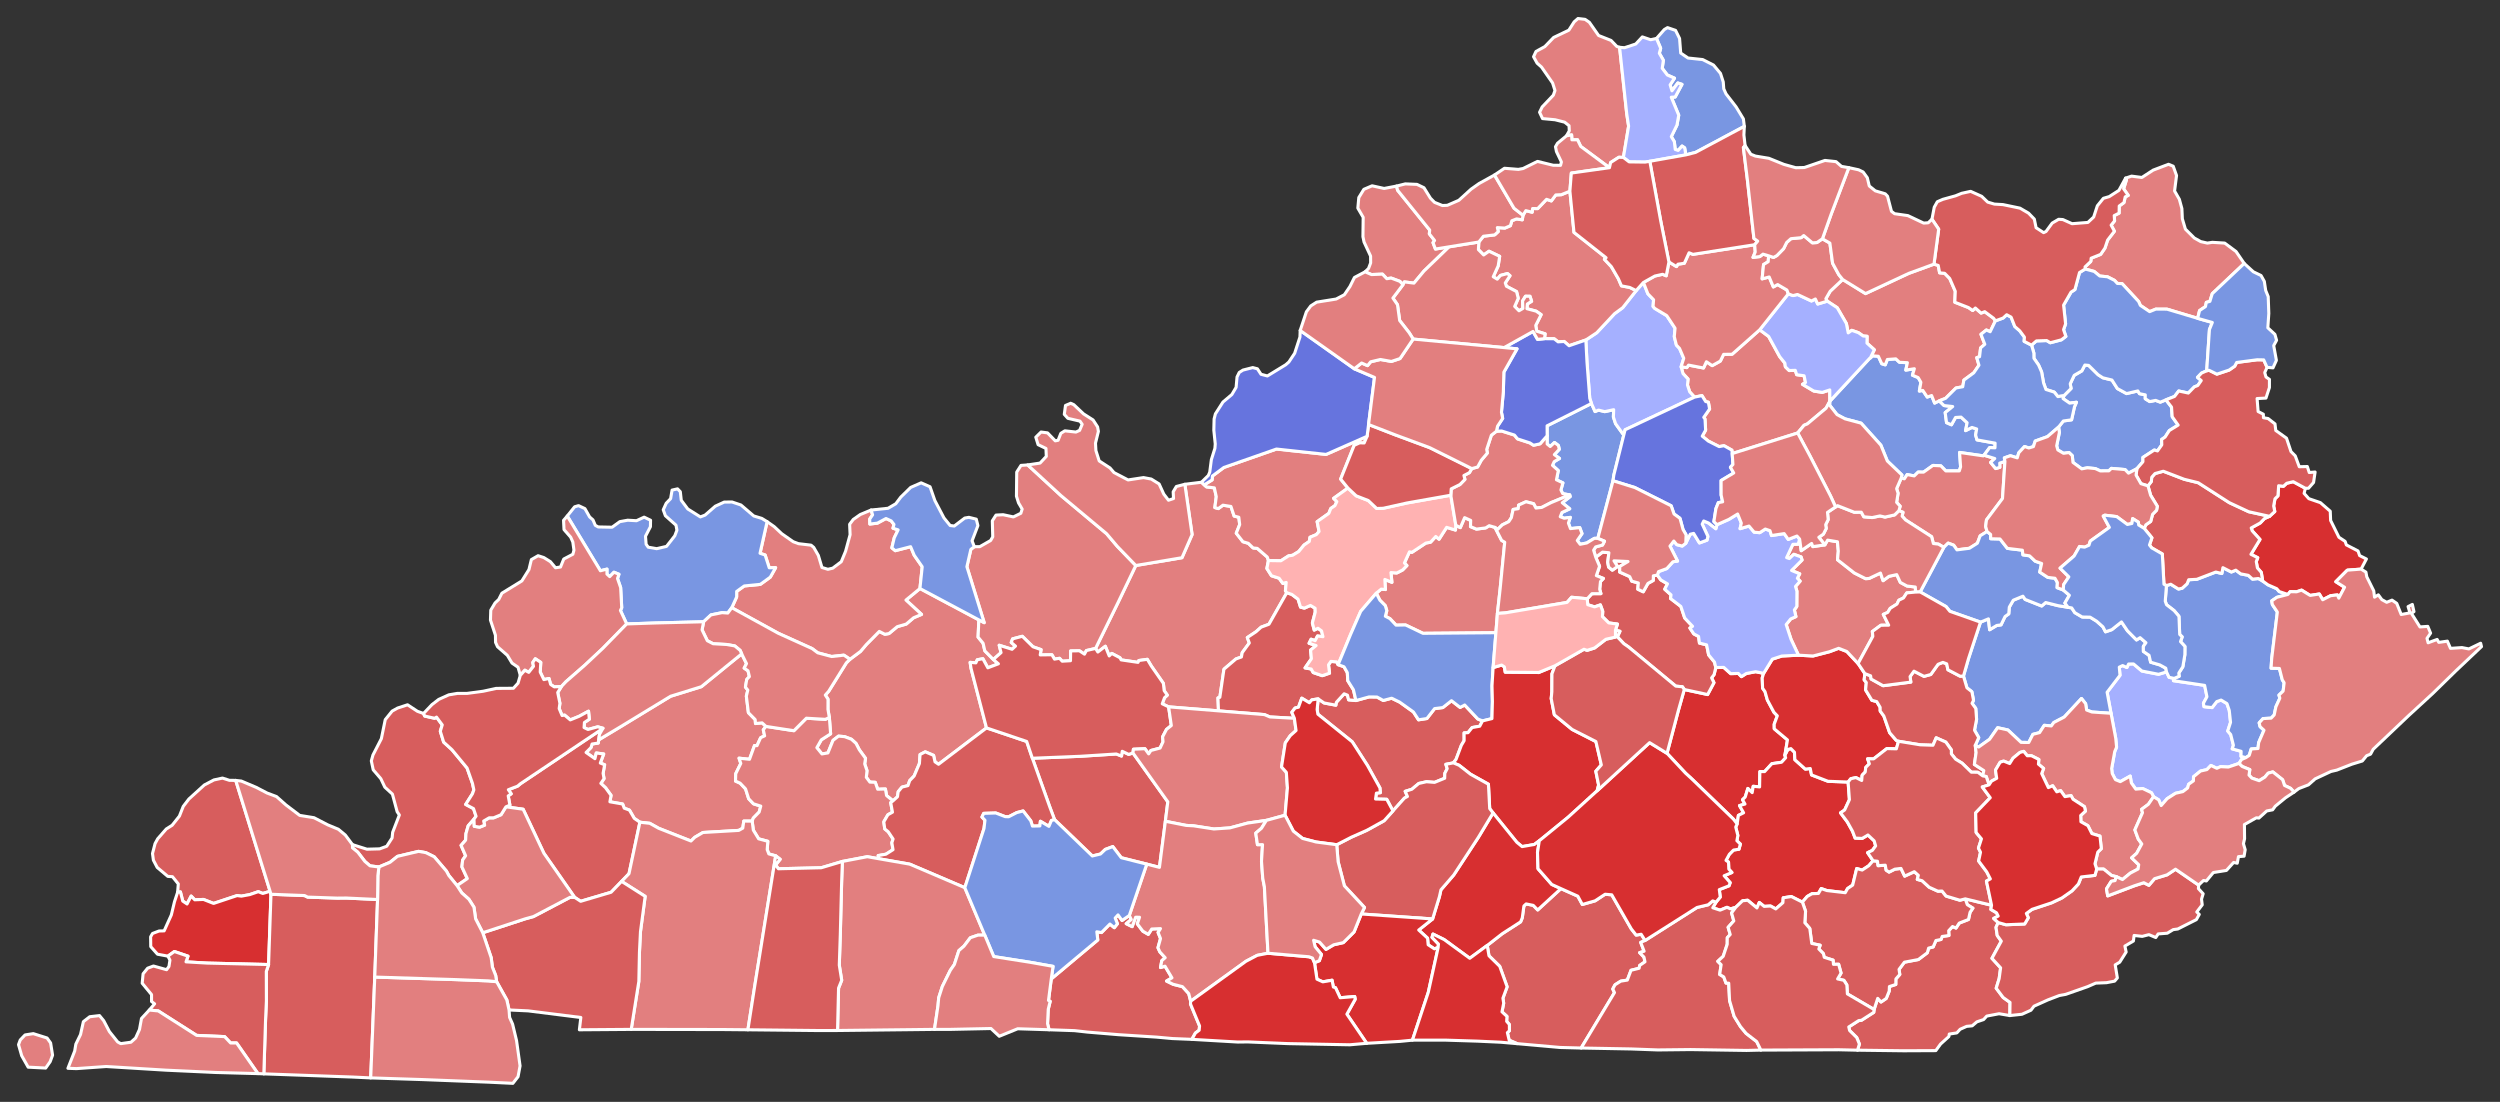 <?xml version="1.0" encoding="UTF-8" standalone="no"?>
<svg
   xmlns:dc="http://purl.org/dc/elements/1.1/"
   xmlns:cc="http://creativecommons.org/ns#"
   xmlns:rdf="http://www.w3.org/1999/02/22-rdf-syntax-ns#"
   xmlns:svg="http://www.w3.org/2000/svg"
   xmlns="http://www.w3.org/2000/svg"
   xmlns:sodipodi="http://sodipodi.sourceforge.net/DTD/sodipodi-0.dtd"
   xmlns:inkscape="http://www.inkscape.org/namespaces/inkscape"
   version="1.2"
   width="810"
   height="357"
   viewBox="0 0 810 357"
   stroke-linecap="round"
   stroke-linejoin="round"
   id="svg1153"
   sodipodi:docname="Kentucky_county_map,_cb_500k.svg"
   inkscape:version="0.92.3 (2405546, 2018-03-11)">
  <rect x="0" y="0" width="810" height="357" fill="#333333" stroke="none"/>
  <defs
     id="defs1157" />
  <sodipodi:namedview
     pagecolor="#ffffff"
     bordercolor="#666666"
     borderopacity="1"
     objecttolerance="10"
     gridtolerance="10"
     guidetolerance="10"
     inkscape:pageopacity="0"
     inkscape:pageshadow="2"
     inkscape:window-width="2066"
     inkscape:window-height="1938"
     id="namedview1155"
     showgrid="false"
     inkscape:zoom="1.3808291"
     inkscape:cx="405"
     inkscape:cy="62.627585"
     inkscape:window-x="1740"
     inkscape:window-y="0"
     inkscape:window-maximized="0"
     inkscape:current-layer="Kentucky" />
  <g
     id="Kentucky"
     transform="translate(5,5)"
     stroke="white"
     stroke-width="1"
     style="fill:#e27f7f;fill-opacity:1">
    <path
       d="M 349.96 205.09 357.16 190.39 363 178.22 377.96 175.7 381.24 168.2 378.89 151.91 384.27 151.25 385.18 152.08 385.89 152.75 388.45 153.07 389.07 155.92 388.61 159.45 389.74 159.78 391.24 158.68 393.82 159.09 394.86 162.2 396.38 162.59 396.66 164.97 395.55 167.76 397.71 170.52 399.45 171.03 401.01 172.54 402.35 172.67 405.61 175.49 405.97 176.62 405.47 179.18 406.97 181.55 409.43 182.34 410.64 184.03 411.73 183.71 411.48 186.44 411.93 187.04 406.14 197.26 403.61 198.2 401.95 199.69 399.13 201.56 399.77 203.33 397.48 206.46 397.21 207.87 395.46 208.49 391.56 211.82 390.23 220.93 389.62 221.12 389.79 225.32 373.63 224.02 371.57 223.03 372.31 221.05 373.21 220.23 372.19 218.77 371.93 216.41 368.03 210.8 366.73 208.62 363.98 209.01 363.72 209.61 358.24 208.8 357.89 208.12 355.2 206.71 354.39 207.52 353.13 204.39 350.7 206.26 349.96 205.09 Z"
       id="Hardin"
       fill="#b3c4db"
       style="fill:#e27f7f;fill-opacity:1" />
    <path
       d="M 696.95 212.7 697.78 214.45 699.42 214.8 699.19 215.54 709.3 217.06 710.05 220.75 708.91 222.84 709.1 223.96 711.72 224.26 713.24 222.3 714.63 221.82 716.53 222.96 717.28 225.17 717.7 229.04 716.79 231.86 717.75 232.99 718.63 236.47 718.23 237.63 721.12 238.42 721.09 240.06 722.67 240.47 721.25 241.08 720.44 242.35 716.98 243.53 714.46 243.4 713.26 243.93 711.33 243.01 710.04 244.35 707.99 244.81 705.7 246.67 705.67 248 704.11 249.11 703.79 250.31 702.24 251.49 699.88 252.02 697.15 253.77 695.22 256 694.42 254.15 692.75 253.15 692.08 251.85 689.23 250.49 687 250.68 685.56 248.68 685.2 246.45 681.98 248.25 680.4 247.61 679.36 245.62 679.17 244.01 680.17 238.5 680.77 237.09 680.5 234.25 678.97 226.1 677.7 219.29 681.88 213.8 681.65 211.16 682.73 210.64 684.11 211.27 684.67 210.14 686.26 210.11 688.98 212.41 694.38 213.47 696.95 212.7 Z"
       id="Knott"
       fill="#b8e0da"
       style="fill:#a5b0ff;fill-opacity:1" />
    <path
       d="M 631.16 214.05 632.79 208.39 636.68 196.57 639.25 195.51 639.64 199.04 641.94 197.65 643.33 197.46 644.64 194.75 645.84 193.89 646.01 191.72 647.3 189.47 650.43 188.17 651.12 189.2 656.51 191.34 657.81 190.22 661.77 191.22 665.06 191.77 666.23 191.96 667.24 193.5 669.64 194.91 672.19 194.96 674.32 196.27 676.35 198.09 677.19 199.71 679.22 199.01 682.36 196.51 684.29 199.36 687.23 202.34 688.39 201.6 690.28 203.24 689.45 204.42 689.46 206.07 691.3 207.32 691.8 209.55 694.79 210.43 696.71 211.49 696.95 212.7 694.38 213.47 688.98 212.41 686.26 210.11 684.67 210.14 684.11 211.27 682.73 210.64 681.65 211.16 681.88 213.8 677.7 219.29 678.97 226.1 672.79 225.69 671.07 225.05 670.74 222.99 669.4 221.31 663.81 227.33 660.43 229.09 659.62 230.21 657.35 230 655.82 232.37 653.66 232.93 652.32 235.56 649.84 235.54 645.55 231.51 642.24 230.78 639.62 234.54 636.09 237.04 634.98 236.49 636.11 233.99 634.74 231.59 635.41 228.05 635.15 224.53 633.94 222.88 634.42 221.92 633.89 219.12 632.28 217.85 631.16 214.05 Z"
       id="Breathitt"
       fill="#b1e486"
       style="fill:#7996e2;fill-opacity:1" />
    <path
       d="M 539.67 113.85 541.53 114.1 542.1 113.29 546.94 114.23 547.88 112.21 549.75 113.46 552.39 111.99 553.45 109.81 556.21 109.77 565.14 101.85 568.04 104.01 571.62 110.55 573.3 112.65 573.46 113.85 574.69 115.05 576.68 114.99 577.12 116.4 579.53 116.75 579.98 118.94 579 119.52 582.68 121.7 585.42 122.13 587.85 121.34 587.87 125 586.64 127.26 580.59 132.34 579.51 132.79 577.44 135.29 556.23 141.96 556.13 140.84 553.58 139.41 552.01 139.7 548.5 137.92 546.53 136.32 547.62 134.37 547.42 130.77 547.02 130.22 548.91 127.51 548.51 125.32 547.64 125.1 546.43 123.18 544.02 123.67 542.45 121.94 541.74 119.74 541.93 117.81 540.29 116.05 539.67 113.85 Z"
       id="Bourbon"
       fill="#cbdc93"
       style="fill:#e27f7f;fill-opacity:1" />
    <path
       d="M 263.71 227.49 263.26 224.88 263.27 221.52 262.4 220.2 263.49 218.98 269.22 209.76 270.4 208.6 273.79 206.07 275.72 203.8 279.89 199.58 281.69 200.5 283.03 200.27 285.71 198.04 288.61 197.2 291.02 195.15 293.58 194.07 288.53 189.42 293.06 185.68 312.15 195.84 311.9 201.43 313.52 203.4 314.08 205.87 316.84 208.67 318.48 210.07 315.06 211.37 313.45 208.43 311.64 208.76 311.18 209.77 309.32 209.61 309.61 211.54 314.63 230.84 299.09 242.62 297.94 241.84 297.48 239.74 294.78 238.59 293.1 239.47 292.89 242.39 291.18 246.42 289.74 247.92 289.19 249.54 287.25 250.02 286.01 251.51 285.79 253.15 284.33 254.48 282.25 252.77 281.87 250.63 279.37 250.71 278.58 248.47 276.84 248.4 275.69 246.86 275.9 244.67 275.16 242.51 275.43 240.7 273.42 237.93 272.34 235.86 270.85 234.51 268.63 233.67 266.68 233.51 264.9 234.88 263.25 238.95 261.31 239.28 259.66 237.24 261.1 234.7 264.12 232.76 263.71 227.49 Z"
       id="Ohio"
       fill="#e4c9a0"
       style="fill:#e27f7f;fill-opacity:1" />
    <path
       d="M 71.28 247.85 71.38 247.87 82.51 283.78 80.14 284.48 78.69 283.9 75.92 284.85 73.21 285.35 71.82 285.17 64.2 287.71 60.93 286.42 58.09 286.53 56.93 285.33 55.61 287.89 54.21 286.95 53.45 283.98 52.55 284.08 52.77 281.39 50.88 279.05 49.37 278.95 45.93 276.05 44.7 273.7 44.41 271.54 45.24 268.32 46.1 266.76 48.86 263.6 50.77 262.39 53.13 259.42 54.37 256.27 56.2 253.88 61.21 249.33 64.31 247.7 67.08 247.1 69.32 247.82 71.28 247.85 Z"
       id="Ballard"
       fill="#94bbeb"
       style="fill:#d75d5d;fill-opacity:1" />
    <path
       d="M 602.2 322.09 603.38 318.47 604.45 319.65 606.14 318.5 607.1 316.12 607.17 314.64 609.24 313.97 609.26 312.18 610.53 310.73 610.29 309.08 612.03 306.75 616.55 305.89 619.45 303.7 619.87 302.19 621.35 301.8 622.24 299.72 623.89 299.39 624.27 298.41 626.46 298.1 626.37 296.56 627.62 295.2 628.74 295.69 629.8 294.08 632.79 292.91 633.3 290.57 634.22 289.24 632.4 288.12 631.75 286.23 640.26 288.3 640.04 289.65 641.88 290.74 642.41 291.81 640.95 292.57 642.42 293.9 641.71 295.46 642.1 298.09 643.42 299.94 640.39 305.5 643.2 308.58 642.73 312.05 641.77 315.18 644.03 318.19 646.25 319.78 646.19 324.04 642.7 323.45 638.71 324.21 637.69 325.34 635.51 326.08 633.99 327.37 632.2 327.54 630.09 328.48 629.01 329.66 626.56 330.04 626.45 330.83 623.75 333.27 622.2 335.4 611.81 335.45 596.84 335.26 597.44 333.28 596.58 331.17 594.27 328.89 594 327.73 597.22 325.67 598.11 325.57 602.1 323 602.2 322.09 Z"
       id="Bell"
       fill="#d8e9e9"
       style="fill:#d75d5d;fill-opacity:1" />
    <path
       d="M 510.63 125.73 511.8 128.34 512.92 127.87 514.94 128.37 517.83 127.74 517.74 130.12 518.45 132.28 521.1 135.97 517.88 148.93 517.62 150.77 512.69 169.44 511.57 169.42 509.1 170.93 506.97 171.35 506.04 170.12 507.57 167.88 506.84 165.95 503.83 166.27 503.16 164.47 503.79 162.63 501.79 162.91 500.52 162.42 501.07 161.05 503.59 159.86 501.17 157.89 503.75 155.89 503.58 155.35 501.32 154.94 500.74 153.76 501.38 151.45 499.29 150.45 499.89 147.47 498.01 145.77 498.56 144.57 500.29 143.54 498.61 142.3 500.21 140.59 499.92 139.33 498.66 138.37 497.27 139.67 496.28 138.86 496.28 136.17 496.26 132.96 510.63 125.73 Z"
       id="Woodford"
       fill="#cdec98"
       style="fill:#7996e2;fill-opacity:1" />
    <path
       d="M 535.11 239.08 538.8 225.15 540.71 218.4 548.27 220.03 550.32 216.18 549.56 214.63 550.36 213.58 550.92 211.28 553.5 211.24 555.74 213.26 558.22 213.19 559.22 214.23 560.81 213.21 563.83 212.63 566.42 213.16 565.96 214.65 566.08 217.98 566.86 219.08 567.63 221.8 569.76 225.78 570.85 226.92 569.84 229.66 569.86 231.13 574.14 234.73 573.31 239.68 573.55 240.52 572.23 241.97 569.08 242.44 566.73 245 565.2 245 565.11 249.96 563.04 249.76 562.71 251.81 561.3 250.46 560.45 253.25 559.58 254.1 560.37 255.52 558.6 256.01 559.93 258.34 558.24 259.19 557.84 261.97 556.62 260.39 543.17 247.39 541.13 245.52 535.11 239.08 Z"
       id="Rockcastle"
       fill="#d5bca5"
       style="fill:#d72f30;fill-opacity:1" />
    <path
       d="M 661.98 133.37 663.52 131.4 666.19 131.02 667.13 126.8 667.77 125.33 665.56 125.62 663.43 124.14 663.68 123.23 666.03 120.87 665.75 119.35 667.05 116.6 669.5 115.18 670.5 113.27 671.73 113.39 674.79 116.41 676.34 117.41 679.27 118.13 681.03 120.89 684 122.52 687.66 121.66 688.19 122.55 690.07 122.93 690.06 124.19 691.51 125.11 693.43 124.72 694.93 125.3 696.76 124.55 698.58 126.91 698.79 130.01 700.72 132.73 697.86 134.49 696.5 136.6 695.36 137.39 695.42 139.14 694.03 141.1 692.99 140.81 689.3 143.21 689.31 144.61 687.34 146.88 684.64 148.3 683.52 147.14 679.09 146.76 678.27 147.55 675.52 147.58 673.88 146.82 671.33 146.57 669.48 146.91 666.64 144.82 666.42 142.63 665.36 141.62 663.58 141.88 661.74 140.78 661.36 139.45 662.24 135.09 661.98 133.37 Z"
       id="Elliott"
       fill="#dbe5d2"
       style="fill:#7996e2;fill-opacity:1" />
    <path
       d="M 440.92 187.19 442.52 185.87 443.88 186.01 443.69 182.74 445.98 183.67 445.67 180.51 447.54 180.65 449.45 179.67 450.84 178.24 450.03 177.41 451.66 173.8 452.45 173.96 456.98 170.95 458.5 170.68 460.19 168.82 461.25 169.71 463.71 165.86 466.58 166.74 466.68 165.16 468.14 165.95 469.54 162.72 471.5 163.61 471.44 165.62 473.37 166.43 476.36 166.04 477.51 165.32 479.37 165.87 481.53 170.09 482.53 170.68 481.06 185.67 480.16 193.76 479.67 200 456.05 200.2 450.39 197.49 447.32 197.55 445.34 195.44 443.85 194.66 444.32 192.85 443.83 191.22 442.06 189.44 440.92 187.19 Z"
       id="Washington"
       fill="#9a94d1"
       style="fill:#e27f7f;fill-opacity:1" />
    <path
       d="M 683.69 52.71 685.63 52.07 688.97 52.5 692.62 50.12 697.59 48.23 699.12 48.85 700.2 51.87 699.56 56.88 701.11 59.57 701.93 62.59 702.08 65.9 703.07 69.24 705.94 72.1 708.04 73.28 710.18 73.76 711.79 73.52 715.8 73.76 719.48 76.49 722.13 80.36 711.77 90.15 711.01 92.64 709.85 92.97 709.58 94.32 707.66 95.62 707.03 98.14 697.12 95.17 693.49 95.15 691.48 95.97 688.47 93.94 687.9 92.67 682.56 86.9 681.01 86.83 680.11 85.84 677.82 84.68 675.31 84.43 673.52 82.95 670.59 82.16 670.56 81.47 672.43 79.69 672.53 78.66 675.61 77.42 677 75.39 677.87 72.78 680.07 69.92 679.01 67.95 680.12 66.56 680.01 64.85 681.59 64.05 681.63 61.75 683.16 60.64 683.57 58.79 684.55 58.31 683.05 56.17 683.98 53.22 683.69 52.71 Z"
       id="Greenup"
       fill="#e8ead8"
       style="fill:#e27f7f;fill-opacity:1" />
    <path
       d="M 696.92 184.73 698.32 184.29 700.83 185.85 702.04 185.58 703.61 184.14 704.14 182.83 706.76 182.7 712.92 180.34 714.88 180.82 715.22 178.93 717.97 180.33 719.4 179.73 720.99 180.93 723.44 181.4 724.82 182.64 726.72 182.44 728.1 183.24 729.81 184.48 732.66 185.73 733.48 186.67 736.28 187.6 732.73 188.52 731.04 189.68 731.25 190.9 732.86 193.3 731.03 208.37 730.83 211.5 733.53 211.58 734.47 215.29 735.06 216.21 734.74 218.91 733.38 220.21 733.67 221.22 732.39 224 731.84 226.64 730.85 227.68 728.23 227.82 726.97 229.21 727.26 230.43 728.53 231.6 726.8 235.61 726.59 237.52 724.39 237.67 723.75 239.75 722.67 240.47 721.09 240.06 721.12 238.42 718.23 237.63 718.63 236.47 717.75 232.99 716.79 231.86 717.7 229.04 717.28 225.17 716.53 222.96 714.63 221.82 713.24 222.3 711.72 224.26 709.1 223.96 708.91 222.84 710.05 220.75 709.3 217.06 699.19 215.54 699.42 214.8 701.06 214.1 700.92 213.09 702.24 211.04 702.89 207.14 702.92 204.45 701.49 202.88 702.03 201.35 701.22 200.55 700.98 194.68 699.42 192.84 696.95 190.93 696.54 189.78 696.92 184.73 Z"
       id="Floyd"
       fill="#bbea90"
       style="fill:#7996e2;fill-opacity:1" />
    <path
       d="M 188.99 234.7 195.79 230.62 212.26 220.59 222.23 217.49 235.3 206.85 236.87 210.01 236.11 211.47 237.36 212.34 237.8 214.22 236.95 215.13 236.52 217.62 237.29 218.6 236.82 220.55 237.48 225.91 239.68 228.14 239.78 229.42 241.92 229.21 243.17 230.35 242.31 231.45 242.74 233.42 241.45 234.01 240.28 236.59 239.46 236.55 237.84 241.01 234.45 240.65 235.02 242.35 233.38 245.68 233.31 248.07 234.8 248.74 236.56 250.6 237.57 253.79 239.14 255.44 241.49 256.18 240.97 258.11 239.06 260.06 238.7 261.04 235.99 261.03 235.66 263.32 234.36 264.05 222.76 264.73 220.11 266.28 218.88 267.49 208.4 263.36 205.52 261.75 202.33 261.4 200.49 260.14 198.94 257.47 197.25 256.85 196.73 255.5 192.61 254.78 192.98 252.69 191.21 250.25 189.68 248.81 190.71 247.28 190.4 245.55 190.9 242.78 189.5 242.23 190.6 239.29 188.19 238.97 187.76 240.81 184.89 238.8 186.49 237.2 186.83 236.06 188.82 235.75 188.99 234.7 Z"
       id="Hopkins"
       fill="#cde2b7"
       style="fill:#e27f7f;fill-opacity:1" />
    <path
       d="M 587.87 125 600.82 111.04 600.98 110.99 601.75 110.29 603.59 110.43 604.69 112.85 605.82 113.21 606.5 111.47 609.24 111.27 610.42 112.38 612.99 112.51 612.48 114.91 615.25 114.47 614.63 116.56 616.49 117.34 617.37 118.85 616.87 121.7 617.99 121.5 619.43 123.65 620.84 123.15 621.82 125.6 623.3 124.87 624.87 126.4 627.67 126.72 625.24 128.68 625.68 131.94 627.27 132.63 628.59 130.26 630.38 130.14 632.34 131.96 631.85 134.52 633.91 133.49 635.44 133.98 635.1 135.95 635.55 137.52 641.41 138.58 641.37 140.1 639.66 140.01 637.82 142.48 637.59 142.7 629.91 141.59 630.23 146.26 629.82 147.57 625.42 147.57 623.83 145.93 621.28 145.8 618.22 147.98 616.49 147.95 615.21 149.2 612.92 148.76 612.01 150.14 610.99 149.9 611.23 148.9 606.49 144.36 604.4 139.23 597.99 132.1 592.77 130.7 590.2 129.34 587.8 126.26 587.87 125 Z"
       id="Bath"
       fill="#c4e4e2"
       style="fill:#7996e2;fill-opacity:1" />
    <path
       d="M 653.22 106.82 654.8 105.45 658.13 105.34 659.3 106.05 662.89 105.1 664.34 104 663.59 101.81 664.25 99.94 663.6 93.85 666.02 89.64 667.27 88.83 668.76 83.3 670.59 82.16 673.52 82.95 675.31 84.43 677.82 84.68 680.11 85.84 681.01 86.83 682.56 86.9 687.9 92.67 688.47 93.94 691.48 95.97 693.49 95.15 697.12 95.17 707.03 98.14 711.79 99.48 710.86 101.76 709.97 115.13 708.29 115.89 706.98 117.27 708.2 118.3 707.08 119.91 705.97 120.34 704.02 122.35 700.91 121.68 699.55 123.45 696.76 124.55 694.93 125.3 693.43 124.72 691.51 125.11 690.06 124.19 690.07 122.93 688.19 122.55 687.66 121.66 684 122.52 681.03 120.89 679.27 118.13 676.34 117.41 674.79 116.41 671.73 113.39 670.5 113.27 669.5 115.18 667.05 116.6 665.75 119.35 666.03 120.87 663.68 123.23 661.74 123.5 660.58 122.04 657.89 121.19 657.12 119.09 656.48 115.51 655.5 113.27 653.99 111.08 653.97 109.4 653.22 106.82 Z"
       id="Carter"
       fill="#cee8ef"
       style="fill:#7996e2;fill-opacity:1" />
    <path
       d="M 422.08 221.43 424.01 222.76 427.82 223.48 427.98 222.55 430.5 219.79 431.58 220.23 431.96 221.75 434.32 221.97 438.59 220.8 441.14 220.83 443.18 221.95 445.89 221.22 448.47 222.47 452.95 225.67 454.6 228.22 457.32 227.8 459.81 224.59 462.47 224.25 465.29 222.03 468.07 224.2 469.56 223.42 473.82 227.96 475.34 228.57 474.44 230.29 471.97 230.73 470.64 232.39 469.37 232.46 469.38 234.98 468.48 236.49 466.77 241.03 465.88 242.17 463.45 242.64 463.9 244.03 463.12 245.55 463.08 247.15 459.8 248.49 457.19 248.28 454.69 248.84 452.44 250.72 450.28 251.39 451.01 253.06 450.02 253.6 446.32 257.74 444.3 253.97 440.68 253.88 440.95 251.98 442.23 251.83 442.1 250.3 438.05 243 433.12 235.34 421.99 226.39 421.75 224.88 422.08 221.43 Z"
       id="Taylor"
       fill="#c7d5e6"
       style="fill:#d75d5d;fill-opacity:1" />
    <path
       d="M 610.99 149.9 612.01 150.14 612.92 148.76 615.21 149.2 616.49 147.95 618.22 147.98 621.28 145.8 623.83 145.93 625.42 147.57 629.82 147.57 630.23 146.26 629.91 141.59 637.59 142.7 637.82 142.48 641.3 143.56 639.96 144.83 641.6 146.81 642.95 146.41 642.91 145.04 644.6 144.5 643.81 156.52 638.62 163.45 638.35 165.57 638.81 167.21 636.57 168.6 635.67 171.01 633.09 172.64 629.05 173.16 627.99 171.64 626.21 170.97 624.8 172.34 623.06 171.3 621.41 171.1 620.84 168.89 612.39 163.46 611.29 162.23 611.57 160.98 610.24 160.46 610.65 159.01 609.51 157.76 609.98 154.81 609.5 153.33 610.99 149.9 Z"
       id="Menifee"
       fill="#bce4ec"
       style="fill:#e27f7f;fill-opacity:1" />
    <path
       d="M 550.99 287.3 552.36 285.66 552.05 283.24 555.21 282 555.58 280.97 553.62 278.74 556.14 277.69 555.13 276.6 555.04 274.32 554.23 273.77 555.31 271.79 556.67 270.41 558.42 270.15 558.88 268.49 557.75 267.39 558.06 265.68 557.37 262.95 557.84 261.97 558.24 259.19 559.93 258.34 558.6 256.01 560.37 255.52 559.58 254.1 560.45 253.25 561.3 250.46 562.71 251.81 563.04 249.76 565.11 249.96 565.2 245 566.73 245 569.08 242.44 572.23 241.97 573.55 240.52 573.31 239.68 574.25 237.82 575.24 237.55 576.41 238.73 576.54 241.15 579.93 244.19 581.53 244 581.94 246.08 587.3 248.14 593.79 248.38 594.21 254.09 592.66 257.44 591.33 258.36 593.55 261.32 595.23 264.35 596.06 266.54 598.34 266.65 600.21 265.54 602.23 267.43 602.71 269.08 601.64 270.53 600.11 271.26 601.88 273.88 600.49 275.49 598.35 276.9 596.57 276.41 595.27 281.77 593.62 282.88 592.86 284.24 586.9 283.54 585.08 282.9 584.18 284.47 582.08 284.57 580.54 285.45 578.97 287.29 575.39 285.48 572.76 285.89 572.66 287.47 570.35 289.49 568.65 288.55 566.59 288.67 565.01 287.4 564.25 289.17 561.24 286.68 559.59 286.85 557.39 288.97 555.69 289.48 554.54 288.98 552.3 289.89 549.95 289.12 550.99 287.3 Z"
       id="Laurel"
       fill="#f3d7d4"
       style="fill:#d72f30;fill-opacity:1" />
    <path
       d="M 109.2 268.66 113.89 270.14 118.01 270.03 120.3 269.19 122.04 266.49 122.22 264.67 124.39 259.06 123.68 258 122.14 252.29 119.69 250.04 118.38 247.29 115.92 244.42 115.31 241.53 115.83 239.64 118.56 234.33 119.82 228.17 122.05 225.4 123.82 224.41 127.04 223.35 130.25 225.46 132.22 226.17 132.61 227 135.83 227.72 136.43 227.35 138.29 229.86 137.66 231.93 138.75 235.46 141.43 237.9 146.33 243.83 148.09 248.84 148.53 250.92 148.08 252.18 145.88 255.64 148.42 256.99 149.24 259.46 148.57 260.4 146.69 262.56 145.97 265.1 145.87 267.2 144.39 268.9 145.86 272.27 144.89 273.66 144.66 275.88 146.41 279.66 143.08 281.94 140.41 278.65 139.64 277.23 135.69 272.6 132.98 271.26 130.59 270.84 123.78 272.46 121.38 274.38 117.76 275.9 114.88 275.53 113.22 274.1 110.91 271.09 109.22 269.71 109.2 268.66 Z"
       id="Livingston"
       fill="#cee9e7"
       style="fill:#d75d5d;fill-opacity:1" />
    <path
       d="M 730.34 162.29 732.03 160.73 731.66 158.94 732.09 156.61 733.05 155.67 733.28 152.37 734.83 152.56 735.91 151.57 738.01 151.07 741.94 153.2 741.53 154.85 743.06 156.57 746.81 157.86 750 160.64 750.12 163.62 752.81 169.07 754.82 170.4 755.22 171.55 759 173.51 759.52 175.01 761.72 176.11 759.99 179.39 755.53 179.73 751.8 183.47 754.64 185.27 752.77 188.8 752.31 187.76 750.13 188 747.56 189.32 746.45 187.45 743.49 187.92 740.71 186.2 739.1 186.74 737.01 186.7 736.28 187.6 733.48 186.67 732.66 185.73 729.81 184.48 728.1 183.24 727.66 180.45 726.4 179.01 726.03 176.96 726.51 175.7 724.31 174.6 727.23 169.78 724.71 166.99 724.4 166.05 727.31 164.45 728.71 162.99 730.34 162.29 Z"
       id="Martin"
       fill="#e8c7b1"
       style="fill:#d72f30;fill-opacity:1" />
    <path
       d="M 592.02 85.55 599.43 90.12 613.45 83.57 621.61 80.58 622.99 81 623.43 83.4 625.07 83.55 626.71 85.24 628.51 89.37 628.36 92.92 632.79 94.65 634.15 95.6 635.02 94.8 636.88 96.44 638.05 95.98 640.92 98.11 641.52 98.95 639.81 102.48 638.58 101.92 636.83 103.32 638.07 106.55 636.71 107.73 636.38 110.58 635.47 110.87 636.18 113.33 634.51 115.78 631.3 118.15 630.93 120.31 628.74 120.71 625.37 124.06 623.3 124.87 621.82 125.6 620.84 123.15 619.43 123.65 617.99 121.5 616.87 121.7 617.37 118.85 616.49 117.34 614.63 116.56 615.25 114.47 612.48 114.91 612.99 112.51 610.42 112.38 609.24 111.27 606.5 111.47 605.82 113.21 604.69 112.85 603.59 110.43 601.75 110.29 600.98 110.99 602.28 108.32 599.9 106.18 599.94 103.96 598.66 103.86 597.13 102.79 594.97 102.03 593.82 102.85 593.22 99.82 590.26 94.7 587.03 92.58 586.58 91.79 587.98 89.36 592.02 85.55 Z"
       id="Fleming"
       fill="#f4ddd3"
       style="fill:#e27f7f;fill-opacity:1" />
    <path
       d="M 411.93 187.04 413.55 187.59 415.57 189.12 416.37 191.71 417.62 192.03 419.58 191.16 421.09 192.06 421.13 193.34 420.21 196.84 420.81 199.15 422.01 198.56 423.17 199.39 423.64 201.29 421.88 201.06 421.1 202.57 419.8 202.1 419.14 203.42 421.41 204.16 419.63 205.63 419.9 208.43 417.84 211.4 419.84 211.76 420.47 212.9 423.4 213.92 425.77 213.11 425.44 210.4 426.21 209.29 428.09 209.45 428.55 210.35 430.46 211.03 431.53 212.94 431.68 215.55 433.51 218.48 434.32 221.97 431.96 221.75 431.58 220.23 430.5 219.79 427.98 222.55 427.82 223.48 424.01 222.76 422.08 221.43 420.01 221.76 419.24 222.69 416.77 221.21 415.71 224.14 414.61 224.39 413.54 225.79 414.38 227.73 406.44 227.29 404.67 226.53 389.79 225.32 389.62 221.12 390.23 220.93 391.56 211.82 395.46 208.49 397.21 207.87 397.48 206.46 399.77 203.33 399.13 201.56 401.95 199.69 403.61 198.2 406.14 197.26 411.93 187.04 Z"
       id="Larue"
       fill="#b6a8f0"
       style="fill:#d75d5d;fill-opacity:1" />
    <path
       d="M 437.93 136.36 436.99 138.52 435.56 138.47 433.76 139.28 429.37 150.22 431.73 153.13 427.08 156.47 428.14 157.52 427.52 158.83 426.18 159.74 425.54 161.33 421.75 164.02 422.38 167.2 421.49 168.22 419.44 169.07 419.21 170.43 417.51 171.59 415.79 173.7 413.8 174.91 412.52 175.09 410.02 176.69 405.97 176.62 405.61 175.49 402.35 172.67 401.01 172.54 399.45 171.03 397.71 170.52 395.55 167.76 396.66 164.97 396.38 162.59 394.86 162.2 393.82 159.09 391.24 158.68 389.74 159.78 388.61 159.45 389.07 155.92 388.45 153.07 385.89 152.75 385.18 152.08 387.72 150.5 387.83 149.22 391.55 146.45 408.57 140.49 424.65 142.23 437.93 136.36 Z"
       id="Bullitt"
       fill="#e7d5a7"
       style="fill:#e27f7f;fill-opacity:1" />
    <path
       d="M 476.86 301.32 481.7 297.54 487.68 293.68 488.22 292.36 488.74 288.54 489.47 287.87 491.78 288.34 493.22 289.82 500.74 282.91 506.22 285.36 507.67 288.05 511.81 286.87 515.06 284.73 517.21 284.92 523.53 295.94 525.12 297.97 526.74 297.7 528.01 299.71 526.59 300.34 527.69 303.2 526.24 303.65 527.65 305.11 527.97 306.63 526.26 307.8 526.07 308.72 523.45 309.37 522.25 312.55 520.14 312.89 518.26 314.08 517.54 315.44 518.09 316.61 507.29 334.56 500.46 334.38 486.54 333.14 483.97 332.03 483.39 329.58 484.05 328.96 484.03 326.92 483.16 325.91 483.25 324.31 481.64 322.84 482.19 320.03 481.94 318.41 483.31 314.72 480.91 308.09 477.43 304.68 476.86 301.32 Z"
       id="Wayne"
       fill="#f1c9ad"
       style="fill:#d75d5d;fill-opacity:1" />
    <path
       d="M 566.42 213.16 569.23 208.56 572.32 207.55 577.7 207.28 582.43 207.54 587.78 206.15 590.71 205.05 593.37 206.08 597.02 209.98 599.21 213.24 598.99 215.28 599.68 216.14 599.45 218.53 601.48 221.89 603.07 222.32 604.17 224.18 604.18 225.36 605.37 227 607.25 232.4 609.38 234.87 610.13 235.17 609.42 237.62 606.34 237.54 602.07 240.87 600.1 240.86 600.67 242.46 599.49 243.66 599.34 245.13 598.33 246.16 598.19 247.87 596.32 246.94 594.66 247.3 593.79 248.38 587.3 248.14 581.94 246.08 581.53 244 579.93 244.19 576.54 241.15 576.41 238.73 575.24 237.55 574.25 237.82 573.31 239.68 574.14 234.73 569.86 231.13 569.84 229.66 570.85 226.92 569.76 225.78 567.63 221.8 566.86 219.08 566.08 217.98 565.96 214.65 566.42 213.16 Z"
       id="Jackson"
       fill="#a5a7e4"
       style="fill:#d72f30;fill-opacity:1" />
    <path
       d="M 362.08 238.96 373.37 254.79 372.58 261.09 370.66 276.02 366.55 274.98 358.29 272.9 355.55 269.3 353.11 270.21 351.56 271.7 348.91 272.34 336.67 260.55 335.1 256.37 329.49 240.67 345.02 240.04 356.68 239.29 358.37 239.96 358.6 238.42 360.69 239.42 362.08 238.96 Z"
       id="Edmonson"
       fill="#c6edcf"
       style="fill:#d75d5d;fill-opacity:1" />
    <path
       d="M 508.81 105.16 512.35 102.81 518.11 96.64 520.76 94.69 525.12 89.15 527.47 86.51 528.91 90.19 530.76 92.12 530.6 94.3 531.14 94.93 535.03 97.27 537.72 101.34 537.47 104.07 538.15 106.81 539.17 107.88 540.54 111.09 539.67 113.85 540.29 116.05 541.93 117.81 541.74 119.74 542.45 121.94 544.02 123.67 521.54 134.24 521.1 135.97 518.45 132.28 517.74 130.12 517.83 127.74 514.94 128.37 512.92 127.87 511.8 128.34 510.63 125.73 510.08 124.05 509.18 112.33 508.81 105.16 Z"
       id="Scott"
       fill="#abe3a6"
       style="fill:#a5b0ff;fill-opacity:1" />
    <path
       d="M 578.97 287.29 580.54 285.45 582.08 284.57 584.18 284.47 585.08 282.9 586.9 283.54 592.86 284.24 593.62 282.88 595.27 281.77 596.57 276.41 598.35 276.9 600.49 275.49 601.88 273.88 603.3 274.04 603.5 275.48 605.83 275.32 606.11 276.92 607.06 277.56 608.93 276.61 610.92 276.37 612.11 278.87 615.23 277.43 616.54 278.6 616.2 279.93 617.76 280.35 620.05 282.46 622.89 283.75 624.21 283.69 625.54 285.33 630 286.67 631.75 286.23 632.4 288.12 634.22 289.24 633.3 290.57 632.79 292.91 629.8 294.08 628.74 295.69 627.62 295.2 626.37 296.56 626.46 298.1 624.27 298.41 623.89 299.39 622.24 299.72 621.35 301.8 619.87 302.19 619.45 303.7 616.55 305.89 612.03 306.75 610.29 309.08 610.53 310.73 609.26 312.18 609.24 313.97 607.17 314.64 607.1 316.12 606.14 318.5 604.45 319.65 603.38 318.47 602.2 322.09 593.55 317.02 593.38 314.12 592.41 312.62 590.39 312.18 591.5 310.27 590.72 307.42 589.04 307.45 588.92 306.08 586.06 305.17 585.77 303.96 584.3 302.47 584.73 301.25 582.01 300.68 581.37 295.82 579.77 293.98 580 290.24 578.97 287.29 Z"
       id="Knox"
       fill="#8e94e1"
       style="fill:#d75d5d;fill-opacity:1" />
    <path
       d="M 617.13 186.79 624.8 172.34 626.21 170.97 627.99 171.64 629.05 173.16 633.09 172.64 635.67 171.01 636.57 168.6 638.81 167.21 639.96 168.16 639.99 169.55 643 169.63 645.39 172.67 650.25 173.26 650.43 174.77 652.58 175.09 654.4 176.82 656.49 177.57 655.87 180.35 658.5 182.08 660.81 182.35 661.6 183.74 661.5 185.4 663.51 186.16 665.48 187.88 664.02 190.4 665.06 191.77 661.77 191.22 657.81 190.22 656.51 191.34 651.12 189.2 650.43 188.17 647.3 189.47 646.01 191.72 645.84 193.89 644.64 194.75 643.33 197.46 641.94 197.65 639.64 199.04 639.25 195.51 636.68 196.57 626.77 193.07 625.52 191.53 617.13 186.79 Z"
       id="Wolfe"
       fill="#c6a2a0"
       style="fill:#7996e2;fill-opacity:1" />
    <path
       d="M 243.17 230.35 252.22 231.75 256.26 227.7 262.4 228.06 263.71 227.49 264.12 232.76 261.1 234.7 259.66 237.24 261.31 239.28 263.25 238.95 264.9 234.88 266.68 233.51 268.63 233.67 270.85 234.51 272.34 235.86 273.42 237.93 275.43 240.7 275.16 242.51 275.9 244.67 275.69 246.86 276.84 248.4 278.58 248.47 279.37 250.71 281.87 250.63 282.25 252.77 284.33 254.48 283.59 255.06 284.16 258.15 282.68 258.98 281.35 261.27 281.66 263.56 282.79 264.49 284.36 266.85 283.96 268.05 284.34 270.3 282.02 271.77 279.53 272.2 279.68 273.22 276.01 272.57 267.93 274.11 261.09 276.15 247.21 276.48 246.27 275.26 247.78 273.4 246.32 272.29 244.1 271.66 243.57 270.29 243.77 267.58 240.8 266.78 239.08 263.97 238.7 261.04 239.06 260.06 240.97 258.11 241.49 256.18 239.14 255.44 237.57 253.79 236.56 250.6 234.8 248.74 233.31 248.07 233.38 245.68 235.02 242.35 234.45 240.65 237.84 241.01 239.46 236.55 240.28 236.59 241.45 234.01 242.74 233.42 242.31 231.45 243.17 230.35 Z"
       id="Muhlenberg"
       fill="#a0abe9"
       style="fill:#e27f7f;fill-opacity:1" />
    <path
       d="M 690.94 152.42 692.03 151.01 692.16 149.63 693.23 148.42 695.92 147.68 702.68 150.28 707.24 151.41 717.3 157.86 723.59 160.8 730.34 162.29 728.71 162.99 727.31 164.45 724.4 166.05 724.71 166.99 727.23 169.78 724.31 174.6 726.51 175.7 726.03 176.96 726.4 179.01 727.66 180.45 728.1 183.24 726.72 182.44 724.82 182.64 723.44 181.4 720.99 180.93 719.4 179.73 717.97 180.33 715.22 178.93 714.88 180.82 712.92 180.34 706.76 182.7 704.14 182.83 703.61 184.14 702.04 185.58 700.83 185.85 698.32 184.29 696.92 184.73 696.12 184.29 695.59 174.49 692.14 172.5 691.43 171.58 692.22 169.25 689.72 166.2 690.25 165.04 691.82 163.95 692.44 161.63 693.74 160.3 693.97 159.03 691.8 155.47 690.94 152.42 Z"
       id="Johnson"
       fill="#9fc4c7"
       style="fill:#d75d5d;fill-opacity:1" />
    <path
       d="M 310.68 172.13 312.45 172.12 315.96 170.12 316.65 168.93 316.51 163.76 317.7 161.89 320.02 161.77 323.34 162.48 325.75 161.3 326.18 159.95 325 157.93 324.33 155.77 324.42 147.95 325.8 145.79 327.98 145.64 338.79 155.6 353.55 167.93 357.02 172.03 363 178.22 357.16 190.39 349.96 205.09 346.99 205.78 346.37 206.95 344.73 205.85 341.89 205.9 341.84 209.07 339.16 209.23 338.29 208.29 336.66 208.56 335.81 207.14 332.03 207.19 332.31 205.48 329.69 204.56 326.23 201.16 323.09 201.99 322.64 203.15 324.02 204.34 322.91 205.37 318.74 204.06 319.34 206.45 316.84 208.67 314.08 205.87 313.52 203.4 311.9 201.43 312.15 195.84 313.88 196.75 308.27 178.62 309.55 173 310.68 172.13 Z"
       id="Breckinridge"
       fill="#d5d6f7"
       style="fill:#e27f7f;fill-opacity:1" />
    <path
       d="M 641.52 98.95 644 98.05 645.17 96.98 646.6 97.75 647.8 100.79 649.41 102.2 650.92 104.23 650.82 105.59 653.22 106.82 653.97 109.4 653.99 111.08 655.5 113.27 656.48 115.51 657.12 119.09 657.89 121.19 660.58 122.04 661.74 123.5 663.68 123.23 663.43 124.14 665.56 125.62 667.77 125.33 667.13 126.8 666.19 131.02 663.52 131.4 661.98 133.37 658.39 136.46 654.41 137.9 653.83 139.7 652.34 140.15 650.96 139.67 649.09 141.69 648.59 143.34 646.37 142.66 644.41 143.35 644.6 144.5 642.91 145.04 642.95 146.41 641.6 146.81 639.96 144.83 641.3 143.56 637.82 142.48 639.66 140.01 641.37 140.1 641.41 138.58 635.55 137.52 635.1 135.95 635.44 133.98 633.91 133.49 631.85 134.52 632.34 131.96 630.38 130.14 628.59 130.26 627.27 132.63 625.68 131.94 625.24 128.68 627.67 126.72 624.87 126.4 623.3 124.87 625.37 124.06 628.74 120.71 630.93 120.31 631.3 118.15 634.51 115.78 636.18 113.33 635.47 110.87 636.38 110.58 636.71 107.73 638.07 106.55 636.83 103.32 638.58 101.92 639.81 102.48 641.52 98.95 Z"
       id="Rowan"
       fill="#c7f1bc"
       style="fill:#7996e2;fill-opacity:1" />
    <path
       d="M 512.03 175.55 514.22 173.89 516.28 174.08 515.9 177.17 516.19 178.74 517.4 179.73 519.1 178.55 517.93 176.71 522.48 176.93 519.8 178.54 519.78 180.35 523.02 181.81 523.7 183.3 525.82 183.88 525.64 185.89 527.41 186.74 528.93 184.03 530.66 183.06 530.68 181.56 531.98 181.33 533.12 182.9 535.26 184.17 534.37 185.9 536.41 187.73 536.27 188.93 539.6 191.49 540.84 195.22 543.39 197.93 542.52 198.47 543.8 200.39 545.34 201.21 545.62 203.36 547.94 203.93 548.6 207.2 550.49 209.51 550.92 211.28 550.36 213.58 549.56 214.63 550.32 216.18 548.27 220.03 540.71 218.4 540.1 217.51 537.95 217.31 522.61 204.59 521.12 203.56 519.02 201.33 519.87 199.53 518.4 199.2 519.05 197.2 516.23 196.82 514.19 194.79 514.29 193.07 513.52 190.98 511.64 191.63 509.42 190.92 509.27 189 510.78 187.36 513.7 187.34 513.3 185.92 513.55 183.42 514.51 182.42 512.22 181.5 513.26 178.46 512.03 175.55 Z"
       id="Garrard"
       fill="#ccdfe7"
       style="fill:#d75d5d;fill-opacity:1" />
    <path
       d="M 574.41 90.19 575.93 90.77 577.38 90.4 581.91 92.52 583.18 91.87 583.95 93.5 587.03 92.58 590.26 94.7 593.22 99.82 593.82 102.85 594.97 102.03 597.13 102.79 598.66 103.86 599.94 103.96 599.9 106.18 602.28 108.32 600.98 110.99 600.82 111.04 587.87 125 587.85 121.34 585.42 122.13 582.68 121.7 579 119.52 579.98 118.94 579.53 116.75 577.12 116.4 576.68 114.99 574.69 115.05 573.46 113.85 573.3 112.65 571.62 110.55 568.04 104.01 565.14 101.85 574.41 90.19 Z"
       id="Nicholas"
       fill="#cad1f8"
       style="fill:#a5b0ff;fill-opacity:1" />
    <path
       d="M 405.97 176.62 410.02 176.69 412.52 175.09 413.8 174.91 415.79 173.7 417.51 171.59 419.21 170.43 419.44 169.07 421.49 168.22 422.38 167.2 421.75 164.02 425.54 161.33 426.18 159.74 427.52 158.83 428.14 157.52 427.08 156.47 431.73 153.13 434.41 155.65 438.32 157.17 441.05 159.75 443.17 159.68 450.84 157.97 465.06 155.45 466.68 165.16 466.58 166.74 463.71 165.86 461.25 169.71 460.19 168.82 458.5 170.68 456.98 170.95 452.45 173.96 451.66 173.8 450.03 177.41 450.84 178.24 449.45 179.67 447.54 180.65 445.67 180.51 445.98 183.67 443.69 182.74 443.88 186.01 442.52 185.87 440.92 187.19 435.87 193.07 432.56 200.63 428.55 210.35 428.09 209.45 426.21 209.29 425.44 210.4 425.77 213.11 423.4 213.92 420.47 212.9 419.84 211.76 417.84 211.4 419.9 208.43 419.63 205.63 421.41 204.16 419.14 203.42 419.8 202.1 421.1 202.57 421.88 201.06 423.64 201.29 423.17 199.39 422.01 198.56 420.81 199.15 420.21 196.84 421.13 193.34 421.09 192.06 419.58 191.16 417.62 192.03 416.37 191.71 415.57 189.12 413.55 187.59 411.93 187.04 411.48 186.44 411.73 183.71 410.64 184.03 409.43 182.34 406.97 181.55 405.47 179.18 405.97 176.62 Z"
       id="Nelson"
       fill="#f1c1ac"
       style="fill:#ffb2b2;fill-opacity:1" />
    <path
       d="M 527.47 86.51 531.19 84.43 533.69 83.87 534.86 84.36 535.73 79.87 538.18 81.37 538.66 80.6 540.72 80.3 542.26 76.9 543.51 77.41 563.52 74.29 563.69 76.66 562.97 78.39 565.17 78.13 566.21 77.34 568.03 77.88 567.9 79.8 566.39 80.71 565.93 85.35 568.22 84.74 569.56 87.97 570.96 87.2 573.97 88.97 574.41 90.19 565.14 101.85 556.21 109.77 553.45 109.81 552.39 111.99 549.75 113.46 547.88 112.21 546.94 114.23 542.1 113.29 541.53 114.1 539.67 113.85 540.54 111.09 539.17 107.88 538.15 106.81 537.47 104.07 537.72 101.34 535.03 97.27 531.14 94.93 530.6 94.3 530.76 92.12 528.91 90.19 527.47 86.51 Z"
       id="Harrison"
       fill="#a0eaa0"
       style="fill:#e27f7f;fill-opacity:1" />
    <path
       d="M 243.54 164.01 245.85 165.63 248.3 167.93 252.01 170.52 253.71 171.15 257.77 171.63 258.64 172.35 260.14 174.95 261.31 178.86 263.24 179.45 264.8 179.09 267.57 177 268.97 173.6 270.43 168.24 270.28 164.86 271.45 163.31 273.73 161.71 277.23 160.25 277.72 161.81 276.78 163.19 276.83 164.79 279.28 164.5 282.06 163 283.75 163.77 284.64 164.92 284.33 166.14 285.99 166.68 284.74 169.24 283.96 172.5 285.07 173.42 290.04 172.13 291.2 174.89 293.8 178.63 293.06 185.68 288.53 189.42 293.58 194.07 291.02 195.15 288.61 197.2 285.71 198.04 283.03 200.27 281.69 200.5 279.89 199.58 275.72 203.8 273.79 206.07 270.4 208.6 268.42 207.27 264.44 207.71 259.95 206.51 258.14 205.15 247.21 200.21 232.09 191.9 233.67 188.42 233.68 186.62 236.14 184.85 241.35 184.33 244.57 182 246.3 178.93 244.23 178.96 242.9 174.82 241.25 174.26 243.54 164.01 Z"
       id="Daviess"
       fill="#e9dec5"
       style="fill:#e27f7f;fill-opacity:1" />
    <path
       d="M 599.21 213.24 601.08 213.96 601.23 215 605.12 217.17 614.11 216 613.86 214.22 615.13 212.46 618.38 214.14 620.58 213.53 622.94 210.23 624.5 209.61 625.73 210.08 626.13 212.01 630.08 214.09 631.16 214.05 632.28 217.85 633.89 219.12 634.42 221.92 633.94 222.88 635.15 224.53 635.41 228.05 634.74 231.59 636.11 233.99 634.98 236.49 635.26 238.83 634.7 242.69 637.75 244.66 637.39 246.39 635.84 245.21 633.72 245.19 630.71 242.26 628.63 240.99 627.23 239.25 627.25 237.98 625.45 235.44 622.33 234.05 621.29 236.46 617.17 236.32 610.13 235.17 609.38 234.87 607.25 232.4 605.37 227 604.18 225.36 604.17 224.18 603.07 222.32 601.48 221.89 599.45 218.53 599.68 216.14 598.99 215.28 599.21 213.24 Z"
       id="Owsley"
       fill="#cfdbb3"
       style="fill:#d75d5d;fill-opacity:1" />
    <path
       d="M 578.08 169.65 578.59 173.43 581.97 171.08 582.36 172.11 586.25 171.53 587.15 170 590.33 170.53 590.61 173.56 590.36 176.37 595.8 180.64 599.47 182.49 600.58 182.42 604.27 180.67 605.12 183.14 607.04 181.72 609.54 181.18 610.71 183.7 612.87 184.87 615.56 185.19 615.66 186.83 612.8 187.1 611.72 188.75 610.22 189.47 609.63 190.71 607.42 192.11 606.63 193.43 605.19 194.06 606.93 197.56 604.39 197.58 601.64 199.6 601.8 201.18 597.02 209.98 593.37 206.08 590.71 205.05 587.78 206.15 582.43 207.54 577.7 207.28 575.3 202.15 573.72 197.36 575.19 195.53 576.88 194.78 576.37 192.61 577.16 191.51 577.2 186.54 576.74 185.02 578.24 183.29 577.35 182.36 578.11 180.91 575.47 179.83 578.87 176.45 578.54 175.44 576.21 174.6 574.74 175.97 573.87 175.67 575.89 171.36 577.61 171.32 578.08 169.65 Z"
       id="Estill"
       fill="#dbf1e7"
       style="fill:#e27f7f;fill-opacity:1" />
    <path
       d="M 178.79 162.19 181.18 159.2 182.46 158.83 184.51 159.79 186.04 162.49 187.13 163.45 187.88 165.22 188.82 165.73 193.32 165.82 195.83 164.01 198.38 163.55 201.22 163.71 203.7 162.56 205.78 163.56 205.74 165.65 204.14 168.75 204.34 171.33 205.02 172.29 207.77 172.77 210.95 172.03 213.63 168.6 214.32 166.79 214.02 165.16 210.59 162.1 209.89 160.17 210.85 158.06 212.28 156.56 212.75 153.79 214.52 153.39 215.42 154.31 215.73 157.09 217.84 159.91 221.92 162.48 223.45 161.89 226.76 159 229.66 157.67 232.2 157.65 235.07 158.62 239.22 162.17 241.82 162.96 243.54 164.01 241.25 174.26 242.9 174.82 244.23 178.96 246.3 178.93 244.57 182 241.35 184.33 236.14 184.85 233.68 186.62 233.67 188.42 232.09 191.9 230.81 193.63 228.95 193.5 225.35 194.23 222.97 196.45 207.46 196.84 198.04 197.16 196.02 192.79 196.44 191.91 196.09 185.39 195.07 182.44 195.54 181.06 193.92 180.4 192.55 181.83 191.65 181 191.66 179.39 189.53 179.93 178.79 162.19 Z"
       id="Henderson"
       fill="#b1d9cd"
       style="fill:#7996e2;fill-opacity:1" />
    <path
       d="M 634.98 236.49 636.09 237.04 639.62 234.54 642.24 230.78 645.55 231.51 649.84 235.54 652.32 235.56 653.66 232.93 655.82 232.37 657.35 230 659.62 230.21 660.43 229.09 663.81 227.33 669.4 221.31 670.74 222.99 671.07 225.05 672.79 225.69 678.97 226.1 680.5 234.25 680.77 237.09 680.17 238.5 679.17 244.01 679.36 245.62 680.4 247.61 681.98 248.25 685.2 246.45 685.56 248.68 687 250.68 689.23 250.49 692.08 251.85 692.75 253.15 691.08 255.59 688.87 257.23 689.18 258.3 686.7 263.89 687.8 266.86 688.94 268.44 687.28 271.47 685.64 272.94 687.94 275.16 687.74 276.57 685.21 277.9 682.68 279.98 680.7 279.04 679.15 278.67 676.56 276.57 674.32 276.58 673.77 274.86 674.69 271.08 675.83 269.97 675.39 265.89 672.76 265.08 671.48 262.52 669.22 261.25 669.15 259.22 670.69 257.79 670.37 256.36 666.66 253.96 666.03 252.79 664.04 253.11 662.64 251.17 661.4 251.55 660.07 249.59 658.67 250.18 656.5 245.64 657.13 243.98 655.45 242.58 655.59 241.07 653.18 239.85 651.83 239.87 650.69 238.45 649.47 238.79 647.21 240.66 646.14 242.38 644.17 241.59 643.05 241.96 641.54 244.53 641.93 247.17 640.23 248.11 639.45 249.31 638.54 246.59 637.39 246.39 637.75 244.66 634.7 242.69 635.26 238.83 634.98 236.49 Z"
       id="Perry"
       fill="#8cd4d9"
       style="fill:#e27f7f;fill-opacity:1" />
    <path
       d="M 471.86 146.82 473.74 146.31 474.94 144.11 476.9 141.78 476.69 140.62 478.2 136.01 479.84 134.72 481.53 134.64 485.68 135.96 486.66 137.19 490.69 138.5 491.87 139.26 493.98 138.8 496.28 136.17 496.28 138.86 497.27 139.67 498.66 138.37 499.92 139.33 500.21 140.59 498.61 142.3 500.29 143.54 498.56 144.57 498.01 145.77 499.89 147.47 499.29 150.45 501.38 151.45 500.74 153.76 501.32 154.94 503.58 155.35 497.52 157.86 494.55 159.4 492.64 159.61 491.88 158.2 489.42 157.57 487.02 158.66 486.91 159.82 485.26 160.06 484.68 162.73 483.83 164.02 481.76 165.05 480.23 166.53 479.37 165.87 477.51 165.32 476.36 166.04 473.37 166.43 471.44 165.62 471.5 163.61 469.54 162.72 468.14 165.95 466.68 165.16 465.06 155.45 465.2 153.39 468.03 151.98 469.63 150.33 469.31 149.06 471.08 148.15 471.86 146.82 Z"
       id="Anderson"
       fill="#e8e1ac"
       style="fill:#e27f7f;fill-opacity:1" />
    <path
       d="M 593.79 248.38 594.66 247.3 596.32 246.94 598.19 247.87 598.33 246.16 599.34 245.13 599.49 243.66 600.67 242.46 600.1 240.86 602.07 240.87 606.34 237.54 609.42 237.62 610.13 235.17 617.17 236.32 621.29 236.46 622.33 234.05 625.45 235.44 627.25 237.98 627.23 239.25 628.63 240.99 630.71 242.26 633.72 245.19 635.84 245.21 637.39 246.39 638.54 246.59 639.45 249.31 637.26 249.97 639.84 253.46 635.12 258.38 635.27 264.73 636.99 266.79 636.02 269.79 636.69 271.12 636.08 273.96 638.7 277.48 639.87 279.77 638.61 280.47 640.26 288.3 631.75 286.23 630 286.67 625.54 285.33 624.21 283.69 622.89 283.75 620.05 282.46 617.76 280.35 616.2 279.93 616.54 278.6 615.23 277.43 612.11 278.87 610.92 276.37 608.93 276.61 607.06 277.56 606.11 276.92 605.83 275.32 603.5 275.48 603.3 274.04 601.88 273.88 600.11 271.26 601.64 270.53 602.71 269.08 602.23 267.43 600.21 265.54 598.34 266.65 596.06 266.54 595.23 264.35 593.55 261.32 591.33 258.36 592.66 257.44 594.21 254.09 593.79 248.38 Z"
       id="Clay"
       fill="#f5e3cd"
       style="fill:#d75d5d;fill-opacity:1" />
    <path
       d="M 335.61 312.17 350.68 299.55 350.37 296.9 351.88 297.14 354.61 294.39 356.03 295.57 357.04 294.3 356.32 292.44 357.24 291.43 358.54 293.23 360.89 291.62 361.53 292.91 359.89 294.27 361.82 295.23 362.95 292.18 364.21 292.19 363.49 294.32 365.28 296.7 367.05 297.73 368.16 296 371 295.87 370.22 297.12 371.01 299.1 370.18 302.06 370.8 303.42 372.52 305.3 371.42 306.24 371.01 308.48 372.46 308.04 374.71 311.82 372.96 312.86 375.12 313.92 378.11 314.67 380.15 316.92 380.78 319.4 380.72 320.29 383.66 327.41 383.53 328.8 382.31 329.71 381.17 331.75 374.85 331.49 369.66 331.02 357.46 330.24 347.36 329.4 343.17 328.93 334.9 328.64 334.41 326.68 334.63 322 335.26 319.43 334.71 319.13 335.61 312.17 Z"
       id="Allen"
       fill="#c8e9c4"
       style="fill:#d75d5d;fill-opacity:1" />
    <path
       d="M 190.37 230.95 189.23 232.94 188.99 234.7 188.82 235.75 186.83 236.06 186.49 237.2 184.89 238.8 187.76 240.81 188.19 238.97 190.6 239.29 189.5 242.23 190.9 242.78 190.4 245.55 190.71 247.28 189.68 248.81 191.21 250.25 192.98 252.69 192.61 254.78 196.73 255.5 197.25 256.85 198.94 257.47 200.49 260.14 202.33 261.4 198.8 278.07 196.39 280.57 193 284.09 183.14 287.02 181.18 285.74 171.21 271.44 164.5 257.19 158.92 256.41 160.21 255.86 159.66 252.87 160.63 252.2 159.71 250.87 162.71 249.7 163.64 248.92 189.58 231.52 190.37 230.95 Z"
       id="Caldwell"
       fill="#f1f2cb"
       style="fill:#d75d5d;fill-opacity:1" />
    <path
       d="M 687.34 146.88 689.31 144.61 689.3 143.21 692.99 140.81 694.03 141.1 695.42 139.14 695.36 137.39 696.5 136.6 697.86 134.49 700.72 132.73 698.79 130.01 698.58 126.91 696.76 124.55 699.55 123.45 700.91 121.68 704.02 122.35 705.97 120.34 707.08 119.91 708.2 118.3 706.98 117.27 708.29 115.89 709.97 115.13 710.75 114.97 713.27 116.22 717.24 114.9 719.04 113.65 719.67 112.44 726.33 111.56 728.44 111.6 729.53 114.03 728.77 115.72 729.18 117.14 730.3 117.92 730.29 120.57 729.17 123.98 726.3 124.13 726.63 128.33 728.32 129.2 728.36 130.34 729.88 130.61 732.1 132.35 732.35 134.48 735.83 136.97 737.28 141.31 738.66 142.7 739.96 146.22 742.57 146.16 743.19 148.09 745.09 147.94 744.59 151.33 742.96 153.19 741.94 153.2 738.01 151.07 735.91 151.57 734.83 152.56 733.28 152.37 733.05 155.67 732.09 156.61 731.66 158.94 732.03 160.73 730.34 162.29 723.59 160.8 717.3 157.86 707.24 151.41 702.68 150.28 695.92 147.68 693.23 148.42 692.16 149.63 692.03 151.01 690.94 152.42 688.66 151.71 687.08 148.94 687.34 146.88 Z"
       id="Lawrence"
       fill="#c9dfd9"
       style="fill:#d75d5d;fill-opacity:1" />
    <path
       d="M 284.33 254.48 285.79 253.15 286.01 251.51 287.25 250.02 289.19 249.54 289.74 247.92 291.18 246.42 292.89 242.39 293.1 239.47 294.78 238.59 297.48 239.74 297.94 241.84 299.09 242.62 314.63 230.84 327.65 235.23 329.49 240.67 335.1 256.37 336.67 260.55 335.66 260.84 334.85 262.74 332.09 261.09 331.92 262.6 329.51 262.65 328.98 260.96 326.49 257.75 324.44 258.28 321.81 259.63 320.67 259.59 317.62 258.41 313.73 258.53 313.15 259.72 314.13 260.76 313.82 263.42 307.6 282.61 289.73 274.98 279.68 273.22 279.53 272.2 282.02 271.77 284.34 270.3 283.96 268.05 284.36 266.85 282.79 264.49 281.66 263.56 281.35 261.27 282.68 258.98 284.16 258.15 283.59 255.06 284.33 254.48 Z"
       id="Butler"
       fill="#e0e6ec"
       style="fill:#d75d5d;fill-opacity:1" />
    <path
       d="M 531.98 181.33 532.35 180.21 535.04 179.22 537.05 177 538.53 176.79 536.07 171.94 537.32 170.3 538.27 171.47 540.05 171.92 541.19 171.01 542.63 168.09 543.74 167.82 545.62 170.91 548.07 170.01 548.35 168.79 546.51 164.82 547.01 163.8 548.54 164.44 550.94 166.31 551.31 164.99 555.14 163.29 558 161.54 559.19 164.49 558.78 166.29 561.67 165.44 563.34 167.42 565.15 167.59 566.96 166.41 568.47 166.93 568.96 168.51 573.07 167.89 574.39 169.77 577.21 168.67 578.08 169.65 577.61 171.32 575.89 171.36 573.87 175.67 574.74 175.97 576.21 174.6 578.54 175.44 578.87 176.45 575.47 179.83 578.11 180.91 577.35 182.36 578.24 183.29 576.74 185.02 577.2 186.54 577.16 191.51 576.37 192.61 576.88 194.78 575.19 195.53 573.72 197.36 575.3 202.15 577.7 207.28 572.32 207.55 569.23 208.56 566.42 213.16 563.83 212.63 560.81 213.21 559.22 214.23 558.22 213.19 555.74 213.26 553.5 211.24 550.92 211.28 550.49 209.51 548.6 207.2 547.94 203.93 545.62 203.36 545.34 201.21 543.8 200.39 542.52 198.47 543.39 197.93 540.84 195.22 539.6 191.49 536.27 188.93 536.41 187.73 534.37 185.9 535.26 184.17 533.12 182.9 531.98 181.33 Z"
       id="Madison"
       fill="#abea9a"
       style="fill:#a5b0ff;fill-opacity:1" />
    <path
       d="M 720.44 242.35 721.25 241.08 722.67 240.47 723.75 239.75 724.39 237.67 726.59 237.52 726.8 235.61 728.53 231.6 727.26 230.43 726.97 229.21 728.23 227.82 730.85 227.68 731.84 226.64 732.39 224 733.67 221.22 733.38 220.21 734.74 218.91 735.06 216.21 734.47 215.29 733.53 211.58 730.83 211.5 731.03 208.37 732.86 193.3 731.25 190.9 731.04 189.68 732.73 188.52 736.28 187.6 737.01 186.7 739.1 186.74 740.71 186.2 743.49 187.92 746.45 187.45 747.56 189.32 750.13 188 752.31 187.76 752.77 188.8 754.64 185.27 751.8 183.47 755.53 179.73 759.99 179.39 761.56 180.37 761.83 181.87 764.09 186.43 764.35 188.48 765.58 187.73 766.71 189.27 768.29 190.14 770.01 189.44 771.54 190.49 772.99 194.1 775.83 193.57 775.22 191.54 776.6 190.84 777.12 193.17 776.29 193.72 779.06 198.12 781.6 197.95 782.51 200.13 781.35 201.83 781.71 203.26 784.63 202.18 785.17 203.13 787.95 202.73 788.96 205.07 792.67 204.82 794.92 205.25 798.73 203.41 799 204.51 790.66 212.4 783.22 219.68 775.45 226.82 763.91 237.78 763.06 239.35 761.79 239.85 760.39 241.56 757.04 242.59 752.11 244.52 750.22 244.96 745.1 247.36 742.94 249.29 739.81 250.5 738.27 251.65 737.14 250.41 735.19 249.49 734.57 247.63 731.39 245.1 729.9 245.5 728.83 246.78 726.97 247.94 724.59 247.11 723.68 246.13 723.94 244.35 721.44 243.33 720.44 242.35 Z"
       id="Pike"
       fill="#ddefea"
       style="fill:#e27f7f;fill-opacity:1" />
    <path
       d="M 644.6 144.5 644.41 143.35 646.37 142.66 648.59 143.34 649.09 141.69 650.96 139.67 652.34 140.15 653.83 139.7 654.41 137.9 658.39 136.46 661.98 133.37 662.24 135.09 661.36 139.45 661.74 140.78 663.58 141.88 665.36 141.62 666.42 142.63 666.64 144.82 669.48 146.91 671.33 146.57 673.88 146.82 675.52 147.58 678.27 147.55 679.09 146.76 683.52 147.14 684.64 148.3 687.34 146.88 687.08 148.94 688.66 151.71 690.94 152.42 691.8 155.47 693.97 159.03 693.74 160.3 692.44 161.63 691.82 163.95 690.25 165.04 689.72 166.2 687.94 165.11 687.82 164.17 685.98 163.03 685.74 164.61 684.27 164.93 680.81 162.38 676.95 161.92 676.45 162.19 678.43 165.88 672.25 170.31 671.82 171.66 670.4 172.28 668.78 172.06 667.01 175.15 662.46 179.08 665.3 181.9 663.61 184.43 663.51 186.16 661.5 185.4 661.6 183.74 660.81 182.35 658.5 182.08 655.87 180.35 656.49 177.57 654.4 176.82 652.58 175.09 650.43 174.77 650.25 173.26 645.39 172.67 643 169.63 639.99 169.55 639.96 168.16 638.81 167.21 638.35 165.57 638.62 163.45 643.81 156.52 644.6 144.5 Z"
       id="Morgan"
       fill="#b1dec6"
       style="fill:#e27f7f;fill-opacity:1" />
    <path
       d="M 528.01 299.71 544.83 289.02 548.44 288.15 549.92 286.89 550.99 287.3 549.95 289.12 552.3 289.89 554.54 288.98 555.69 289.48 557.39 288.97 556.03 290.79 556.75 293.37 554.91 295.45 555.59 297.78 554.64 298.81 554.62 300.94 553.32 304.85 551.56 306.47 552.65 307.56 552.18 310.72 553.5 311.52 554.22 313.51 555.11 313.56 555.38 319.19 556.86 324.27 558.93 327.63 560.75 329.83 564.17 332.47 565.52 335.23 560.88 335.34 542.74 335.06 532.15 335.18 523.51 334.86 507.29 334.56 518.09 316.61 517.54 315.44 518.26 314.08 520.14 312.89 522.25 312.55 523.45 309.37 526.07 308.72 526.26 307.8 527.97 306.63 527.65 305.11 526.24 303.65 527.69 303.2 526.59 300.34 528.01 299.71 Z"
       id="McCreary"
       fill="#cbe8db"
       style="fill:#d75d5d;fill-opacity:1" />
    <path
       d="M 316.84 208.67 319.34 206.45 318.74 204.06 322.91 205.37 324.02 204.34 322.64 203.15 323.09 201.99 326.23 201.16 329.69 204.56 332.31 205.48 332.03 207.19 335.81 207.14 336.66 208.56 338.29 208.29 339.16 209.23 341.84 209.07 341.89 205.9 344.73 205.85 346.37 206.95 346.99 205.78 349.96 205.09 350.7 206.26 353.13 204.39 354.39 207.52 355.2 206.71 357.89 208.12 358.24 208.8 363.72 209.61 363.98 209.01 366.73 208.62 368.03 210.8 371.93 216.41 372.19 218.77 373.21 220.23 372.31 221.05 371.57 223.03 373.63 224.02 374.51 230.07 372.95 231.32 371.68 233.74 371.82 235.34 370.87 237.37 367.89 238.16 367.17 239.25 365.95 237.58 362.23 237.75 362.08 238.96 360.69 239.42 358.6 238.42 358.37 239.96 356.68 239.29 345.02 240.04 329.49 240.67 327.65 235.23 314.63 230.84 309.61 211.54 309.32 209.61 311.18 209.77 311.64 208.76 313.45 208.43 315.06 211.37 318.48 210.07 316.84 208.67 Z"
       id="Grayson"
       fill="#b0d0de"
       style="fill:#d75d5d;fill-opacity:1" />
    <path
       d="M 557.39 288.97 559.59 286.85 561.24 286.68 564.25 289.17 565.01 287.4 566.59 288.67 568.65 288.55 570.35 289.49 572.66 287.47 572.76 285.89 575.39 285.48 578.97 287.29 580 290.24 579.77 293.98 581.37 295.82 582.01 300.68 584.73 301.25 584.3 302.47 585.77 303.96 586.06 305.17 588.92 306.08 589.04 307.45 590.72 307.42 591.5 310.27 590.39 312.18 592.41 312.62 593.38 314.12 593.55 317.02 602.2 322.09 602.1 323 598.11 325.57 597.22 325.67 594 327.73 594.27 328.89 596.58 331.17 597.44 333.28 596.84 335.26 590.8 335.12 565.52 335.23 564.17 332.47 560.75 329.83 558.93 327.63 556.86 324.27 555.38 319.19 555.11 313.56 554.22 313.51 553.5 311.52 552.18 310.72 552.65 307.56 551.56 306.47 553.32 304.85 554.62 300.94 554.64 298.81 555.59 297.78 554.91 295.45 556.75 293.37 556.03 290.79 557.39 288.97 Z"
       id="Whitley"
       fill="#dedfee"
       style="fill:#d75d5d;fill-opacity:1" />
    <path
       d="M 642.42 293.9 644.94 294.62 650.98 294.37 652.17 292.35 651.54 290.96 653.39 289.62 659.71 287.52 663.06 285.93 666.33 283.64 668.4 281.41 669.33 279.13 673.76 278.62 674.32 276.58 676.56 276.57 679.15 278.67 680.7 279.04 680.28 280.31 679.06 280.53 677.5 282.99 677.9 285.27 686.58 281.98 689.6 281 691.24 281.84 693.07 279.69 697.13 278.45 699.87 276.62 707.36 281.77 707.29 282.91 708.82 284.58 708.29 286.32 708.52 288.16 706.76 290.48 707.56 291.27 706.62 292.96 700.6 296 699.12 296.2 697.2 297.36 694.25 297.59 693.47 298.76 691.25 297.83 689.09 298.38 686.45 298.09 686.22 299.89 683.47 301.52 683.87 303.45 681.79 306.75 680.33 307.62 681.02 311.85 680.14 312.89 677.51 313.39 674.02 313.53 671.38 314.68 664.29 317.17 662.26 317.54 658.54 318.96 654.02 321 653.03 322.31 650.12 323.62 646.19 324.04 646.25 319.78 644.03 318.19 641.77 315.18 642.73 312.05 643.2 308.58 640.39 305.5 643.42 299.94 642.1 298.09 641.71 295.46 642.42 293.9 Z"
       id="Harlan"
       fill="#f1dcdb"
       style="fill:#d75d5d;fill-opacity:1" />
    <path
       d="M 373.63 224.02 389.79 225.32 404.67 226.53 406.44 227.29 414.38 227.73 414.92 231.68 413.04 233.37 411.44 235.69 410.21 243.49 411.78 245.24 412.13 250.28 411.36 259.14 405.31 260.8 399.23 261.68 393.48 263.24 388.3 263.59 381.74 262.57 379.31 262.43 372.58 261.09 373.37 254.79 362.08 238.96 362.23 237.75 365.95 237.58 367.17 239.25 367.89 238.16 370.87 237.37 371.82 235.34 371.68 233.74 372.95 231.32 374.51 230.07 373.63 224.02 Z"
       id="Hart"
       fill="#e9a987"
       style="fill:#e27f7f;fill-opacity:1" />
    <path
       d="M 689.72 166.2 692.22 169.25 691.43 171.58 692.14 172.5 695.59 174.49 696.12 184.29 696.92 184.73 696.54 189.78 696.95 190.93 699.42 192.84 700.98 194.68 701.22 200.55 702.03 201.35 701.49 202.88 702.92 204.45 702.89 207.14 702.24 211.04 700.92 213.09 701.06 214.1 699.42 214.8 697.78 214.45 696.95 212.7 696.71 211.49 694.79 210.43 691.8 209.55 691.3 207.32 689.46 206.07 689.45 204.42 690.28 203.24 688.39 201.6 687.23 202.34 684.29 199.36 682.36 196.51 679.22 199.01 677.19 199.71 676.35 198.09 674.32 196.27 672.19 194.96 669.64 194.91 667.24 193.5 666.23 191.96 665.06 191.77 664.02 190.4 665.48 187.88 663.51 186.16 663.61 184.43 665.3 181.9 662.46 179.08 667.01 175.15 668.78 172.06 670.4 172.28 671.82 171.66 672.25 170.31 678.43 165.88 676.45 162.19 676.95 161.92 680.81 162.38 684.27 164.93 685.74 164.61 685.98 163.03 687.82 164.17 687.94 165.11 689.72 166.2 Z"
       id="Magoffin"
       fill="#cbdae2"
       style="fill:#7996e2;fill-opacity:1" />
    <path
       d="M 683.69 52.71 683.98 53.22 683.05 56.17 684.55 58.31 683.57 58.79 683.16 60.64 681.63 61.75 681.59 64.05 680.01 64.85 680.12 66.56 679.01 67.95 680.07 69.92 677.87 72.78 677 75.39 675.61 77.42 672.53 78.66 672.43 79.69 670.56 81.47 670.59 82.16 668.76 83.3 667.27 88.83 666.02 89.64 663.6 93.85 664.25 99.94 663.59 101.81 664.34 104 662.89 105.1 659.3 106.05 658.13 105.34 654.8 105.45 653.22 106.82 650.82 105.59 650.92 104.23 649.41 102.2 647.8 100.79 646.6 97.75 645.17 96.98 644 98.05 641.52 98.95 640.92 98.11 638.05 95.98 636.88 96.44 635.02 94.8 634.15 95.6 632.79 94.65 628.36 92.92 628.51 89.37 626.71 85.24 625.07 83.55 623.43 83.4 622.99 81 621.61 80.58 623.13 69.26 620.95 66.03 621.7 62.13 622.69 60.36 624.5 59.58 628.58 58.45 630.6 57.63 633.49 57 637.07 58.61 639.01 60.48 641.19 61.13 643.95 61.29 649.47 62.44 652.25 64.06 654.12 65.99 654.69 68.78 657.13 70.37 657.91 70 659.91 67.28 662 66.05 663.37 66.14 666.35 67.48 671.48 67.07 673.35 65.32 674.54 61.68 676.5 59.25 678.39 58.7 681.53 56.68 683.69 52.71 Z"
       id="Lewis"
       fill="#c4dabe"
       style="fill:#d75d5d;fill-opacity:1" />
    <path
       d="M 428.55 210.35 432.56 200.63 435.87 193.07 440.92 187.19 442.06 189.44 443.83 191.22 444.32 192.85 443.85 194.66 445.34 195.44 447.32 197.55 450.39 197.49 456.05 200.2 479.67 200 478.77 211.29 478.41 217.21 478.54 222.33 478.39 227.83 475.34 228.57 473.82 227.96 469.56 223.42 468.07 224.2 465.29 222.03 462.47 224.25 459.81 224.59 457.32 227.8 454.6 228.22 452.95 225.67 448.47 222.47 445.89 221.22 443.18 221.95 441.14 220.83 438.59 220.8 434.32 221.97 433.51 218.48 431.68 215.55 431.53 212.94 430.46 211.03 428.55 210.35 Z"
       id="Marion"
       fill="#f7e0c1"
       style="fill:#7996e2;fill-opacity:1" />
    <path
       d="M 474.13 73.41 475.63 71.54 479.28 71.1 480.44 70.02 480.14 68.74 482.57 68.9 484.37 68.12 484.84 66.52 486.38 65.92 488.22 66.22 488.45 64.74 489.38 63.25 491.42 63.76 491.56 62.56 493.2 62.59 496.09 59.58 497.63 60.1 499.07 58.16 500.86 58.08 503.65 56.94 504.97 70.29 515.36 78.5 514.83 79.01 517.08 81.4 519.35 85.31 520.35 87.62 523.03 88.13 525.12 89.15 520.76 94.69 518.11 96.64 512.35 102.81 508.81 105.16 503.38 107.02 501.79 105.64 499.82 105.76 498.56 104.76 495.41 104.73 495.62 103.16 492.92 102.32 492.57 100.45 494.33 96.94 492.71 95.82 489.73 95.02 489.86 93.49 491.24 92.62 490.71 90.99 489.26 90.98 488.32 92.51 488.41 94.94 487.15 95.69 485.76 94.28 486.91 91.66 486.37 89.48 483.07 87.74 482.71 86.67 484.24 84.33 483.42 83.63 481.15 84.24 480.11 85.45 478.81 84.67 480.41 81.16 480.89 78.05 477.44 76.4 475.71 77.61 474.01 75.88 474.13 73.41 Z"
       id="Owen"
       fill="#d2eab4"
       style="fill:#e27f7f;fill-opacity:1" />
    <path
       d="M 521.1 135.97 521.54 134.24 544.02 123.67 546.43 123.18 547.64 125.1 548.51 125.32 548.91 127.51 547.02 130.22 547.42 130.77 547.62 134.37 546.53 136.32 548.5 137.92 552.01 139.7 553.58 139.41 556.13 140.84 556.23 141.96 556.47 145.49 555.66 146.39 556.73 148.24 552.64 150.69 552.65 155.4 553.14 157.59 551.74 157.85 550.96 159.78 550.3 163.99 551.31 164.99 550.94 166.31 548.54 164.44 547.01 163.8 546.51 164.82 548.35 168.79 548.07 170.01 545.62 170.91 543.74 167.82 542.63 168.09 541.19 171.01 541.29 168.27 540.31 166.58 539.32 162.94 537.38 161.53 536.46 158.88 524.7 152.97 517.62 150.77 517.88 148.93 521.1 135.97 Z"
       id="Fayette"
       fill="#dbdaf1"
       style="fill:#6674de;fill-opacity:1" />
    <path
       d="M 639.45 249.31 640.23 248.11 641.93 247.17 641.54 244.53 643.05 241.96 644.17 241.59 646.14 242.38 647.21 240.66 649.47 238.79 650.69 238.45 651.83 239.87 653.18 239.85 655.59 241.07 655.45 242.58 657.13 243.98 656.5 245.64 658.67 250.18 660.07 249.59 661.4 251.55 662.64 251.17 664.04 253.11 666.03 252.79 666.66 253.96 670.37 256.36 670.69 257.79 669.15 259.22 669.22 261.25 671.48 262.52 672.76 265.08 675.39 265.89 675.83 269.97 674.69 271.08 673.77 274.86 674.32 276.58 673.76 278.62 669.33 279.13 668.4 281.41 666.33 283.64 663.06 285.93 659.71 287.52 653.39 289.62 651.54 290.96 652.17 292.35 650.98 294.37 644.94 294.62 642.42 293.9 640.95 292.57 642.41 291.81 641.88 290.74 640.04 289.65 640.26 288.3 638.61 280.47 639.87 279.77 638.7 277.48 636.08 273.96 636.69 271.12 636.02 269.79 636.99 266.79 635.27 264.73 635.12 258.38 639.84 253.46 637.26 249.97 639.45 249.31 Z"
       id="Leslie"
       fill="#bed3f0"
       style="fill:#d72f30;fill-opacity:1" />
    <path
       d="M 589.72 159.25 590.38 158.84 595.79 160.97 598.06 160.95 598.88 162.44 601.58 162.69 604.1 162.16 605.75 162.53 608.86 161.83 610.24 160.46 611.57 160.98 611.29 162.23 612.39 163.46 620.84 168.89 621.41 171.1 623.06 171.3 624.8 172.34 617.13 186.79 615.66 186.83 615.56 185.19 612.87 184.87 610.71 183.7 609.54 181.18 607.04 181.72 605.12 183.14 604.27 180.67 600.58 182.42 599.47 182.49 595.8 180.64 590.36 176.37 590.61 173.56 590.33 170.53 587.15 170 586.25 171.53 584.3 169.08 585.78 168.06 586.71 166.21 586.51 165 587.33 163.35 587.11 161 589.72 159.25 Z"
       id="Powell"
       fill="#bebcdd"
       style="fill:#e27f7f;fill-opacity:1" />
    <path
       d="M 680.7 279.04 682.68 279.98 685.21 277.9 687.74 276.57 687.94 275.16 685.64 272.94 687.28 271.47 688.94 268.44 687.8 266.86 686.7 263.89 689.18 258.3 688.87 257.23 691.08 255.59 692.75 253.15 694.42 254.15 695.22 256 697.15 253.77 699.88 252.02 702.24 251.49 703.79 250.31 704.11 249.11 705.67 248 705.7 246.67 707.99 244.81 710.04 244.35 711.33 243.01 713.26 243.93 714.46 243.4 716.98 243.53 720.44 242.35 721.44 243.33 723.94 244.35 723.68 246.13 724.59 247.11 726.97 247.94 728.83 246.78 729.9 245.5 731.39 245.1 734.57 247.63 735.19 249.49 737.14 250.41 738.27 251.65 735.5 253.49 732.19 256.21 731.33 257.38 729.43 257.75 726.88 260.06 726.05 259.97 722.19 262.15 722.24 266.76 721.87 268.35 722.44 270.31 722.08 272.4 720.26 272.55 719.87 274.68 718.69 274.44 716.36 277.02 712.12 277.7 709.86 280.43 708.94 280.28 707.36 281.77 699.87 276.62 697.13 278.45 693.07 279.69 691.24 281.84 689.6 281 686.58 281.98 677.9 285.27 677.5 282.99 679.06 280.53 680.28 280.31 680.7 279.04 Z"
       id="Letcher"
       fill="#c0bbdd"
       style="fill:#e27f7f;fill-opacity:1" />
    <path
       d="M 52.55 284.08 53.45 283.98 54.21 286.95 55.61 287.89 56.93 285.33 58.09 286.53 60.93 286.42 64.2 287.71 71.82 285.17 73.21 285.35 75.92 284.85 78.69 283.9 80.14 284.48 82.51 283.78 82.8 284.74 82.02 307.51 62.13 307.04 55.27 306.64 55.91 304.8 51.5 303.29 49.41 304.79 46.02 304.16 43.84 301.7 43.8 298.54 44.41 297.45 46.54 296.64 48.18 296.6 50.51 291.44 51.53 287.18 52.55 284.08 Z"
       id="Carlisle"
       fill="#a1b2e8"
       style="fill:#d72f30;fill-opacity:1" />
    <path
       d="M 82.02 307.51 82.8 284.74 93.68 285.16 94.67 285.66 104.29 285.99 107.13 285.96 117.33 286.44 116.42 311.57 115.11 344.24 109.18 343.96 80.48 342.93 81.04 325.4 81.31 319.33 81.28 309.75 82.02 307.51 Z"
       id="Graves"
       fill="#a4d6a4"
       style="fill:#d75d5d;fill-opacity:1" />
    <path
       d="M 475.34 228.57 478.39 227.83 478.54 222.33 478.41 217.21 478.77 211.29 481.53 210.48 482.41 211.06 482.69 212.78 493.55 212.89 498.81 210.71 497.83 213.32 497.8 219.15 497.59 221.34 498.61 226.6 504.37 231.34 512.07 235.26 513.83 242.83 512.04 244.88 512.95 249.34 512.47 251.22 503.06 259.79 493.73 267.41 492.12 268.61 488.16 269.3 486.46 267.91 478.75 258.39 477.66 256.99 477.25 249.09 471.45 245.85 467.74 242.94 465.88 242.17 466.77 241.03 468.48 236.49 469.38 234.98 469.37 232.46 470.64 232.39 471.97 230.73 474.44 230.29 475.34 228.57 Z"
       id="Casey"
       fill="#bad3a2"
       style="fill:#d72f30;fill-opacity:1" />
    <path
       d="M 196.39 280.57 198.8 278.07 202.33 261.4 205.52 261.75 208.4 263.36 218.88 267.49 220.11 266.28 222.76 264.73 234.36 264.05 235.66 263.32 235.99 261.03 238.7 261.04 239.08 263.97 240.8 266.78 243.77 267.58 243.57 270.29 244.1 271.66 246.32 272.29 239.54 314.44 237.32 328.65 229.05 328.57 199.51 328.52 201.98 312.99 202.18 303.54 202.51 296.86 204.03 285.42 196.39 280.57 Z"
       id="Christian"
       fill="#b7d6dc"
       style="fill:#e27f7f;fill-opacity:1" />
    <path
       d="M 587.87 125 587.8 126.26 590.2 129.34 592.77 130.7 597.99 132.1 604.4 139.23 606.49 144.36 611.23 148.9 610.99 149.9 609.5 153.33 609.98 154.81 609.51 157.76 610.65 159.01 610.24 160.46 608.86 161.83 605.75 162.53 604.1 162.16 601.58 162.69 598.88 162.44 598.06 160.95 595.79 160.97 590.38 158.84 589.72 159.25 588.07 155.65 581.37 142.61 577.44 135.29 579.51 132.79 580.59 132.34 586.64 127.26 587.87 125 Z"
       id="Montgomery"
       fill="#c9f6bd"
       style="fill:#e27f7f;fill-opacity:1" />
    <path
       d="M 459.16 292.74 461.37 285.52 461.86 283.31 466 278.51 473.95 266.36 478.75 258.39 486.46 267.91 488.16 269.3 492.12 268.61 493.73 267.41 493.15 271.2 493.32 276.48 497.78 281.57 500.74 282.91 493.22 289.82 491.78 288.34 489.47 287.87 488.74 288.54 488.22 292.36 487.68 293.68 481.7 297.54 476.86 301.32 471.2 305.48 462.89 299.41 459.28 297.63 458.97 298.71 461.06 300.87 460.96 301.99 459.73 302.42 457.72 301.1 457.53 298.97 454.67 296.33 459.16 292.74 Z"
       id="Russell"
       fill="#a0b8c6"
       style="fill:#d72f30;fill-opacity:1" />
    <path
       d="M 512.69 169.44 517.62 150.77 524.7 152.97 536.46 158.88 537.38 161.53 539.32 162.94 540.31 166.58 541.29 168.27 541.19 171.01 540.05 171.92 538.27 171.47 537.32 170.3 536.07 171.94 538.53 176.79 537.05 177 535.04 179.22 532.35 180.21 531.98 181.33 530.68 181.56 530.66 183.06 528.93 184.03 527.41 186.74 525.64 185.89 525.82 183.88 523.7 183.3 523.02 181.81 519.78 180.35 519.8 178.54 522.48 176.93 517.93 176.71 519.1 178.55 517.4 179.73 516.19 178.74 515.9 177.17 516.28 174.08 514.22 173.89 512.03 175.55 511.33 173.26 512 172.2 514.21 171.59 514.86 170.35 512.69 169.44 Z"
       id="Jessamine"
       fill="#9c97de"
       style="fill:#e27f7f;fill-opacity:1" />
    <path
       d="M 151.41 297.21 165.21 292.69 167.81 291.98 179.74 285.71 181.18 285.74 183.14 287.02 193 284.09 196.39 280.57 204.03 285.42 202.51 296.86 202.18 303.54 201.98 312.99 199.51 328.52 182.72 328.65 183.19 324.67 166.12 322.52 159.93 322.23 159.21 318.98 155.91 313.07 155.6 311.05 154.54 308.37 154.14 305.27 151.41 297.21 Z"
       id="Trigg"
       fill="#bdf0d8"
       style="fill:#d75d5d;fill-opacity:1" />
    <path
       d="M 143.08 281.94 146.41 279.66 144.66 275.88 144.89 273.66 145.86 272.27 144.39 268.9 145.87 267.2 145.97 265.1 146.69 262.56 148.57 260.4 148.66 262.72 150.4 263 152.01 262.35 151.71 261.02 153.48 259.98 154.91 259.98 157.33 258.97 158.92 256.41 164.5 257.19 171.21 271.44 181.18 285.74 179.74 285.71 167.81 291.98 165.21 292.69 151.41 297.21 149.11 292.74 148.56 288.93 146.92 286.36 144.62 284.31 143.08 281.94 Z"
       id="Lyon"
       fill="#c8b39d"
       style="fill:#e27f7f;fill-opacity:1" />
    <path
       d="M 360.89 291.62 366.55 274.98 370.66 276.02 372.58 261.09 379.31 262.43 381.74 262.57 388.3 263.59 393.48 263.24 399.23 261.68 405.31 260.8 403.72 263.36 401.87 264.93 402.42 268.68 404.06 268.66 403.73 274.07 404.13 279.55 404.66 282.29 405.83 303.85 402.35 304.53 398.7 306.45 380.78 319.4 380.15 316.92 378.11 314.67 375.12 313.92 372.96 312.86 374.71 311.82 372.46 308.04 371.01 308.48 371.42 306.24 372.52 305.3 370.8 303.42 370.18 302.06 371.01 299.1 370.22 297.12 371 295.87 368.16 296 367.05 297.73 365.28 296.7 363.49 294.32 364.21 292.19 362.95 292.18 361.82 295.23 359.89 294.27 361.53 292.91 360.89 291.62 Z"
       id="Barren"
       fill="#e99181"
       style="fill:#e27f7f;fill-opacity:1" />
    <path
       d="M 531.7 7.46 534.23 4.58 535.28 3.95 537.88 4.84 539.18 7.47 539.55 12.19 541.92 13.8 546.67 14.3 550.17 16.07 552.44 18.79 553.33 21.55 553.5 23.78 554.23 25.41 557.49 29.63 559.86 33.53 560.16 35.94 544.36 44.38 541.22 45.18 540.83 42.91 539.99 42.32 538.72 43.74 537.77 43.42 537.48 40.9 536.5 39.28 538.34 35.52 538.91 32.32 536.49 26.5 537.75 26.43 539.96 22.33 538.61 21.89 536.71 24.42 536.12 22.5 537.54 20.33 535.21 19.3 533.56 17.13 533.93 14.53 532.62 12.25 533.06 10.65 531.7 7.46 Z"
       id="Campbell"
       fill="#add8ca"
       style="fill:#7996e2;fill-opacity:1" />
    <path
       d="M 479.37 165.87 480.23 166.53 481.76 165.05 483.83 164.02 484.68 162.73 485.26 160.06 486.91 159.82 487.02 158.66 489.42 157.57 491.88 158.2 492.64 159.61 494.55 159.4 497.52 157.86 503.58 155.35 503.75 155.89 501.17 157.89 503.59 159.86 501.07 161.05 500.52 162.42 501.79 162.91 503.79 162.63 503.16 164.47 503.83 166.27 506.84 165.95 507.57 167.88 506.04 170.12 506.97 171.35 509.1 170.93 511.57 169.42 512.69 169.44 514.86 170.35 514.21 171.59 512 172.2 511.33 173.26 512.03 175.55 513.26 178.46 512.22 181.5 514.51 182.42 513.55 183.42 513.3 185.92 513.7 187.34 510.78 187.36 509.27 189 504.2 188.51 502.73 190.18 482.78 193.56 480.16 193.76 481.06 185.67 482.53 170.68 481.53 170.09 479.37 165.87 Z"
       id="Mercer"
       fill="#b4cbdf"
       style="fill:#e27f7f;fill-opacity:1" />
    <path
       d="M 178.79 162.19 189.53 179.93 191.66 179.39 191.65 181 192.55 181.83 193.92 180.4 195.54 181.06 195.07 182.44 196.09 185.39 196.44 191.91 196.02 192.79 198.04 197.16 190.27 205.11 184.48 210.53 178.38 215.86 176.89 217.45 174.57 217.54 173.41 216.77 172.88 214.83 171.21 215.19 170.03 212.75 170.21 209.61 168.44 208.44 167.62 209.65 167.85 210.88 166.31 212.84 165.07 212.15 163.58 213.82 162.84 211.18 160.89 209.84 159.38 207.33 156.2 204.54 155.56 203.13 155.52 200.82 153.91 195.91 154.01 192.69 155.4 190.36 156.59 189.22 157.61 187.2 164.08 183.22 166.38 179.54 167.16 176.31 169.34 175.05 171.2 175.65 173.32 176.97 174.98 178.95 176.6 178.72 177.65 176.13 180.61 174.57 180.96 173.25 180.6 170.64 179.9 169.05 177.74 166.59 177.59 163.59 178.79 162.19 Z"
       id="Union"
       fill="#97e892"
       style="fill:#e27f7f;fill-opacity:1" />
    <path
       d="M 447.48 55.29 447.83 56.65 458.22 69.53 458.11 70.77 459.8 72.92 459.3 73.62 460.08 75.69 464.51 74.97 456.39 82.8 453.12 86.73 450.01 86.34 449.58 87.23 448.57 86.16 445.74 85.1 444.32 85.3 442.91 83.82 439.36 83.96 437.29 83.07 438.4 81.99 439.09 80.18 439.07 77.97 436.95 73.41 436.59 71.69 436.67 65.42 434.94 62.44 435.25 59.01 436.89 56.34 439.56 55.2 443.46 56.06 447.48 55.29 Z"
       id="Trimble"
       fill="#b8adf0"
       style="fill:#e27f7f;fill-opacity:1" />
    <path
       d="M 428.1 268.69 432.81 266.26 437.85 264.02 443.45 260.92 446.32 257.74 450.02 253.6 451.01 253.06 450.28 251.39 452.44 250.72 454.69 248.84 457.19 248.28 459.8 248.49 463.08 247.15 463.12 245.55 463.9 244.03 463.45 242.64 465.88 242.17 467.74 242.94 471.45 245.85 477.25 249.09 477.66 256.99 478.75 258.39 473.95 266.36 466 278.51 461.86 283.31 461.37 285.52 459.16 292.74 436.05 291.13 437.1 289.03 430.58 282.02 428.55 274.21 428.1 268.69 Z"
       id="Adair"
       fill="#c1ddd3"
       style="fill:#d75d5d;fill-opacity:1" />
    <path
       d="M 519.75 10.33 522.06 31.87 522.67 35.87 520.98 46.01 519.51 45.95 516.85 47.66 516.46 49.34 507.16 42.45 506.12 40.29 504.3 40.3 504.2 38.71 502.54 39.01 503.45 37.39 503.37 35.72 501.94 34.58 498.84 33.8 494.78 33.42 493.82 31.37 494.67 29.64 498.28 25.84 498.81 24.33 498.04 21.89 494.44 16.72 493.02 15.46 491.87 13.39 492.66 11.67 495.52 10.1 498.38 7.14 503.3 4.78 505.03 2.08 506.27 1 508.56 1.27 509.95 2.22 512.94 6.5 516.98 8.1 518.83 10.03 519.75 10.33 Z"
       id="Boone"
       fill="#bce5f6"
       style="fill:#e27f7f;fill-opacity:1" />
    <path
       d="M 222.97 196.45 225.35 194.23 228.95 193.5 230.81 193.63 232.09 191.9 247.21 200.21 258.14 205.15 259.95 206.51 264.44 207.71 268.42 207.27 270.4 208.6 269.22 209.76 263.49 218.98 262.4 220.2 263.27 221.52 263.26 224.88 263.71 227.49 262.4 228.06 256.26 227.7 252.22 231.75 243.17 230.35 241.92 229.21 239.78 229.42 239.68 228.14 237.48 225.91 236.82 220.55 237.29 218.6 236.52 217.62 236.95 215.13 237.8 214.22 237.36 212.34 236.11 211.47 236.87 210.01 235.3 206.85 234.82 205.73 233.07 204.28 230.48 203.82 226.05 203.57 224.17 202.59 222.47 199.08 222.97 196.45 Z"
       id="McLean"
       fill="#a9cfe6"
       style="fill:#e27f7f;fill-opacity:1" />
    <path
       d="M 436.05 291.13 459.16 292.74 454.67 296.33 457.53 298.97 457.72 301.1 459.73 302.42 460.96 301.99 457.77 316.5 452.63 332.01 448.6 332.41 437.81 333.03 431.39 323.59 434.09 318.75 433.93 317.88 429.22 318.27 427.71 315.03 427.01 314.8 426.58 312.59 423.58 313.12 421.69 312.25 420.89 306.91 422.47 306.27 423.16 304.26 421.1 301.74 420.61 299.65 422.53 300.23 424.62 302.6 427.12 301.11 430.23 300.41 433.71 296.95 436.05 291.13 Z"
       id="Cumberland"
       fill="#d8dfc4"
       style="fill:#d72f30;fill-opacity:1" />
    <path
       d="M 49.41 304.79 51.5 303.29 55.91 304.8 55.27 306.64 62.13 307.04 82.02 307.51 81.28 309.75 81.31 319.33 81.04 325.4 80.48 342.93 78.57 342.85 71.65 332.92 69.71 332.92 67.77 330.86 58.71 330.47 46.27 322.54 43.37 322.26 45.09 320.24 44.1 319.48 44.1 317.25 41.07 313.57 41.36 310.52 42.83 308.7 44.72 307.99 48.97 309.18 49.74 308.15 50.06 306.08 49.41 304.79 Z"
       id="Hickman"
       fill="#efd9d8"
       style="fill:#d75d5d;fill-opacity:1" />
    <path
       d="M 267.93 274.11 276.01 272.57 279.68 273.22 289.73 274.98 307.6 282.61 314.06 297.98 311.87 297.98 309.39 298.83 307.31 301.57 305.68 302.98 304.21 307.5 302.91 309.37 300.31 314.64 299.14 318.28 298.91 320.86 297.77 328.52 266.36 328.88 266.69 315.15 267.71 312.6 266.93 307.71 267.26 297.69 267.69 280.69 267.93 274.11 Z"
       id="Logan"
       fill="#b4c0d6"
       style="fill:#e27f7f;fill-opacity:1" />
    <path
       d="M 277.23 160.25 282.74 159.68 285.23 158.22 286.86 156.06 290.07 152.92 293.45 151.44 296.33 152.71 297.9 157.19 300.84 162.8 302.84 165.26 304.19 165.43 307.58 162.85 308.93 162.62 311.31 163.21 311.84 165.29 309.95 170.23 310.68 172.13 309.55 173 308.27 178.62 313.88 196.75 312.15 195.84 293.06 185.68 293.8 178.63 291.2 174.89 290.04 172.13 285.07 173.42 283.96 172.5 284.74 169.24 285.99 166.68 284.33 166.14 284.64 164.92 283.75 163.77 282.06 163 279.28 164.5 276.83 164.79 276.78 163.19 277.72 161.81 277.23 160.25 Z"
       id="Hancock"
       fill="#98bbec"
       style="fill:#7996e2;fill-opacity:1" />
    <path
       d="M 493.73 267.41 503.06 259.79 512.47 251.22 529.47 235.62 535.11 239.08 541.13 245.52 543.17 247.39 556.62 260.39 557.84 261.97 557.37 262.95 558.06 265.68 557.75 267.39 558.88 268.49 558.42 270.15 556.67 270.41 555.31 271.79 554.23 273.77 555.04 274.32 555.13 276.6 556.14 277.69 553.62 278.74 555.58 280.97 555.21 282 552.05 283.24 552.36 285.66 550.99 287.3 549.92 286.89 548.44 288.15 544.83 289.02 528.01 299.71 526.74 297.7 525.12 297.97 523.53 295.94 517.21 284.92 515.06 284.73 511.81 286.87 507.67 288.05 506.22 285.36 500.74 282.91 497.78 281.57 493.32 276.48 493.15 271.2 493.73 267.41 Z"
       id="Pulaski"
       fill="#bdebce"
       style="fill:#d72f30;fill-opacity:1" />
    <path
       d="M 116.42 311.57 142.66 312.39 153.25 312.8 155.91 313.07 159.21 318.98 159.93 322.23 160.11 324.64 161.08 326.82 162.36 332.15 163.5 340.35 162.85 343.85 161.17 346 153.33 345.62 131.84 344.78 115.11 344.24 116.42 311.57 Z"
       id="Calloway"
       fill="#a9ebbd"
       style="fill:#e27f7f;fill-opacity:1" />
    <path
       d="M 336.67 260.55 348.91 272.34 351.56 271.7 353.11 270.21 355.55 269.3 358.29 272.9 366.55 274.98 360.89 291.62 358.54 293.23 357.24 291.43 356.32 292.44 357.04 294.3 356.03 295.57 354.61 294.39 351.88 297.14 350.37 296.9 350.68 299.55 335.61 312.17 336.19 308.1 328.57 306.75 316.97 304.93 314.06 297.98 307.6 282.61 313.82 263.42 314.13 260.76 313.15 259.72 313.73 258.53 317.62 258.41 320.67 259.59 321.81 259.63 324.44 258.28 326.49 257.75 328.98 260.96 329.51 262.65 331.92 262.6 332.09 261.09 334.85 262.74 335.66 260.84 336.67 260.55 Z"
       id="Warren"
       fill="#dce8ca"
       style="fill:#7996e2;fill-opacity:1" />
    <path
       d="M 246.32 272.29 247.78 273.4 246.27 275.26 247.21 276.48 261.09 276.15 267.93 274.11 267.69 280.69 267.26 297.69 266.93 307.71 267.71 312.6 266.69 315.15 266.36 328.88 260.64 328.9 237.32 328.65 239.54 314.44 246.32 272.29 Z"
       id="Todd"
       fill="#baec79"
       style="fill:#d75d5d;fill-opacity:1" />
    <path
       d="M 597.02 209.98 601.8 201.18 601.64 199.6 604.39 197.58 606.93 197.56 605.19 194.06 606.63 193.43 607.42 192.11 609.63 190.71 610.22 189.47 611.72 188.75 612.8 187.1 615.66 186.83 617.13 186.79 625.52 191.53 626.77 193.07 636.68 196.57 632.79 208.39 631.16 214.05 630.08 214.09 626.13 212.01 625.73 210.08 624.5 209.61 622.94 210.23 620.58 213.53 618.38 214.14 615.13 212.46 613.86 214.22 614.11 216 605.12 217.17 601.23 215 601.08 213.96 599.21 213.24 597.02 209.98 Z"
       id="Lee"
       fill="#afe6f4"
       style="fill:#d75d5d;fill-opacity:1" />
    <path
       d="M 482.32 107.62 491.7 102.39 493.16 104.95 495.41 104.73 498.56 104.76 499.82 105.76 501.79 105.64 503.38 107.02 508.81 105.16 509.18 112.33 510.08 124.05 510.63 125.73 496.26 132.96 496.28 136.17 493.98 138.8 491.87 139.26 490.69 138.5 486.66 137.19 485.68 135.96 481.53 134.64 479.84 134.72 480.21 133.08 481.86 130.56 481.47 128.58 482.08 121.97 482.25 115.57 486.52 108.02 482.32 107.62 Z"
       id="Franklin"
       fill="#e8e5d9"
       style="fill:#6674de;fill-opacity:1" />
    <path
       d="M 378.89 151.91 381.24 168.2 377.96 175.7 363 178.22 357.02 172.03 353.55 167.93 338.79 155.6 327.98 145.64 331.98 145.04 334 142.87 333.89 140.3 331.34 139.07 330.6 136.65 332.3 134.98 334.4 135.25 336.91 137.83 337.83 137.65 338.71 135.4 340.01 134.59 343.6 134.99 344.79 134.44 345.62 132.48 344.92 131.45 340.99 130.54 339.83 129.25 340.22 126.37 341.89 125.66 342.92 126.12 346.06 129.09 349.16 131.07 350.62 133.32 350.88 134.77 349.94 138.57 350.07 140.97 351.14 144.34 354.64 146.61 355.94 148.12 360.5 150.5 365.5 149.74 368 150.21 370.56 151.8 372.06 155.08 373.59 157.07 375.22 156.53 375.11 154.34 376.14 152.62 378.89 151.91 Z"
       id="Meade"
       fill="#cedbf8"
       style="fill:#e27f7f;fill-opacity:1" />
    <path
       d="M 449.58 87.23 450.01 86.34 453.12 86.73 456.39 82.8 464.51 74.97 474.13 73.41 474.01 75.88 475.71 77.61 477.44 76.4 480.89 78.05 480.41 81.16 478.81 84.67 480.11 85.45 481.15 84.24 483.42 83.63 484.24 84.33 482.71 86.67 483.07 87.74 486.37 89.48 486.91 91.66 485.76 94.28 487.15 95.69 488.41 94.94 488.32 92.51 489.26 90.98 490.71 90.99 491.24 92.62 489.86 93.49 489.73 95.02 492.71 95.82 494.33 96.94 492.57 100.45 492.92 102.32 495.62 103.16 495.41 104.73 493.16 104.95 491.7 102.39 482.32 107.62 452.86 104.86 451.56 102.79 448.49 98.85 447.78 93.73 446.3 91.58 449.58 87.23 Z"
       id="Henry"
       fill="#f1ded6"
       style="fill:#e27f7f;fill-opacity:1" />
    <path
       d="M 519.75 10.33 521.34 10.46 524.98 9.26 527.12 6.96 529.81 7.87 531.7 7.46 533.06 10.65 532.62 12.25 533.93 14.53 533.56 17.13 535.21 19.3 537.54 20.33 536.12 22.5 536.71 24.42 538.61 21.89 539.96 22.33 537.75 26.43 536.49 26.5 538.91 32.32 538.34 35.52 536.5 39.28 537.48 40.9 537.77 43.42 538.72 43.74 539.99 42.32 540.83 42.91 541.22 45.18 529.54 47.26 528.01 47.52 522.84 47.45 520.98 46.01 522.67 35.87 522.06 31.87 519.75 10.33 Z"
       id="Kenton"
       fill="#c1eb8a"
       style="fill:#a5b0ff;fill-opacity:1" />
    <path
       d="M 380.78 319.4 398.7 306.45 402.35 304.53 405.83 303.85 419.1 304.99 420.24 305.4 420.89 306.91 421.69 312.25 423.58 313.12 426.58 312.59 427.01 314.8 427.71 315.03 429.22 318.27 433.93 317.88 434.09 318.75 431.39 323.59 437.81 333.03 432.33 333.51 412.32 333.13 399.27 332.58 396.03 332.62 381.17 331.75 382.31 329.71 383.53 328.8 383.66 327.41 380.72 320.29 380.78 319.4 Z"
       id="Monroe"
       fill="#c2def5"
       style="fill:#d72f30;fill-opacity:1" />
    <path
       d="M 568.03 77.88 569.62 78.41 570.7 77.81 572.89 75.57 573.88 73.56 575.26 72.33 578.58 72.01 579.41 71.32 582.22 73.68 583.69 73.58 585.46 72.37 587.88 73.76 588.76 80.29 590.76 83.97 592.02 85.55 587.98 89.36 586.58 91.79 587.03 92.58 583.95 93.5 583.18 91.87 581.91 92.52 577.38 90.4 575.93 90.77 574.41 90.19 573.97 88.97 570.96 87.2 569.56 87.97 568.22 84.74 565.93 85.35 566.39 80.71 567.9 79.8 568.03 77.88 Z"
       id="Robertson"
       fill="#d7b5b2"
       style="fill:#e27f7f;fill-opacity:1" />
    <path
       d="M 43.37 322.26 46.27 322.54 58.71 330.47 67.77 330.86 69.71 332.92 71.65 332.92 78.57 342.85 64.87 342.48 48.7 341.73 29.41 340.55 19.78 341.23 17.01 341.13 19.2 335.53 19.58 333.28 21.09 330.19 22.02 326.01 24.08 324.42 27.24 324.05 28.59 325.69 30.44 329.22 33.12 332.58 34.13 333.14 37.42 332.68 38.93 331.33 40.19 328.56 40.84 324.99 43.37 322.26 Z M 1 333.46 1.56 331.95 3.12 330.32 5.79 329.9 10.25 331.31 11.4 332.92 12.03 336.88 11.26 338.97 9.8 341.05 4.12 340.76 2.03 337.06 1 333.46 Z"
       id="Fulton"
       fill="#f8f5cf"
       style="fill:#e27f7f;fill-opacity:1" />
    <path
       d="M 176.89 217.45 178.38 215.86 184.48 210.53 190.27 205.11 198.04 197.16 207.46 196.84 222.97 196.45 222.47 199.08 224.17 202.59 226.05 203.57 230.48 203.82 233.07 204.28 234.82 205.73 235.3 206.85 222.23 217.49 212.26 220.59 195.79 230.62 188.99 234.7 189.23 232.94 190.37 230.95 188.67 230.49 185.51 231.35 184.24 230.73 184.35 229.08 185.95 228.02 185.68 225.43 182.64 227.08 179.77 228.25 177.93 226.69 177.11 226.82 176.17 224.57 176.41 222.87 175.7 219.37 176.89 217.45 Z"
       id="Webster"
       fill="#c6baa0"
       style="fill:#e27f7f;fill-opacity:1" />
    <path
       d="M 447.48 55.29 450.32 54.58 454.1 54.74 456.36 55.82 458.46 59.21 459.8 60.57 462.34 61.59 463.94 61.52 467.66 59.9 471.63 56.29 474.27 54.43 479.22 51.7 485.55 62.47 488.45 64.74 488.22 66.22 486.38 65.92 484.84 66.52 484.37 68.12 482.57 68.9 480.14 68.74 480.44 70.02 479.28 71.1 475.63 71.54 474.13 73.41 464.51 74.97 460.08 75.69 459.3 73.62 459.8 72.92 458.11 70.77 458.22 69.53 447.83 56.65 447.48 55.29 Z"
       id="Carroll"
       fill="#a2f1ba"
       style="fill:#e27f7f;fill-opacity:1" />
    <path
       d="M 498.81 210.71 508.2 205.36 509.23 205.71 511.65 204.94 515.31 202.12 518.42 201.4 518.4 199.2 519.87 199.53 519.02 201.33 521.12 203.56 522.61 204.59 537.95 217.31 540.1 217.51 540.71 218.4 538.8 225.15 535.11 239.08 529.47 235.62 512.47 251.22 512.95 249.34 512.04 244.88 513.83 242.83 512.07 235.26 504.37 231.34 498.61 226.6 497.59 221.34 497.8 219.15 497.83 213.32 498.81 210.71 Z"
       id="Lincoln"
       fill="#c9e4d7"
       style="fill:#d75d5d;fill-opacity:1" />
    <path
       d="M 452.63 332.01 457.77 316.5 460.96 301.99 461.06 300.87 458.97 298.71 459.28 297.63 462.89 299.41 471.2 305.48 476.86 301.32 477.43 304.68 480.91 308.09 483.31 314.72 481.94 318.41 482.19 320.03 481.64 322.84 483.25 324.31 483.16 325.91 484.03 326.92 484.05 328.96 483.39 329.58 483.97 332.03 486.54 333.14 481.28 332.68 473.73 332.33 463.25 332 452.63 332.01 Z"
       id="Clinton"
       fill="#debdab"
       style="fill:#d72f30;fill-opacity:1" />
    <path
       d="M 585.46 72.37 588.29 64.41 594.02 49.32 597.19 50.01 598.65 50.72 600.01 52.59 600.64 55.25 602.59 56.83 605.82 57.8 606.56 58.58 607.84 63.47 608.85 64.24 613.15 64.86 618.27 67.28 619.74 67.18 620.95 66.03 623.13 69.26 621.61 80.58 613.45 83.57 599.43 90.12 592.02 85.55 590.76 83.97 588.76 80.29 587.88 73.76 585.46 72.37 Z"
       id="Mason"
       fill="#9aeab2"
       style="fill:#e27f7f;fill-opacity:1" />
    <path
       d="M 414.38 227.73 413.54 225.79 414.61 224.39 415.71 224.14 416.77 221.21 419.24 222.69 420.01 221.76 422.08 221.43 421.75 224.88 421.99 226.39 433.12 235.34 438.05 243 442.1 250.3 442.23 251.83 440.95 251.98 440.68 253.88 444.3 253.97 446.32 257.74 443.45 260.92 437.85 264.02 432.81 266.26 428.1 268.69 421.38 267.8 417.04 266.66 414.04 264.3 411.36 259.14 412.13 250.28 411.78 245.24 410.21 243.49 411.44 235.69 413.04 233.37 414.92 231.68 414.38 227.73 Z"
       id="Green"
       fill="#d2d79d"
       style="fill:#d72f30;fill-opacity:1" />
    <path
       d="M 479.67 200 480.16 193.76 482.78 193.56 502.73 190.18 504.2 188.51 509.27 189 509.42 190.92 511.64 191.63 513.52 190.98 514.29 193.07 514.19 194.79 516.23 196.82 519.05 197.2 518.4 199.2 518.42 201.4 515.31 202.12 511.65 204.94 509.23 205.71 508.2 205.36 498.81 210.71 493.55 212.89 482.69 212.78 482.41 211.06 481.53 210.48 478.77 211.29 479.67 200 Z"
       id="Boyle"
       fill="#c2f0ed"
       style="fill:#ffb2b2;fill-opacity:1" />
    <path
       d="M 437.93 136.36 438.41 132.54 447.26 135.97 458.25 140.05 471.86 146.82 471.08 148.15 469.31 149.06 469.63 150.33 468.03 151.98 465.2 153.39 465.06 155.45 450.84 157.97 443.17 159.68 441.05 159.75 438.32 157.17 434.41 155.65 431.73 153.13 429.37 150.22 433.76 139.28 435.56 138.47 436.99 138.52 437.93 136.36 Z"
       id="Spencer"
       fill="#c5db9f"
       style="fill:#d75d5d;fill-opacity:1" />
    <path
       d="M 297.77 328.52 298.91 320.86 299.14 318.28 300.31 314.64 302.91 309.37 304.21 307.5 305.68 302.98 307.31 301.57 309.39 298.83 311.87 297.98 314.06 297.98 316.97 304.93 328.57 306.75 336.19 308.1 335.61 312.17 334.71 319.13 335.26 319.43 334.63 322 334.41 326.68 334.9 328.64 324.74 328.32 318.76 330.75 316.07 328.24 302.99 328.52 297.77 328.52 Z"
       id="Simpson"
       fill="#c4e6f3"
       style="fill:#e27f7f;fill-opacity:1" />
    <path
       d="M 405.31 260.8 411.36 259.14 414.04 264.3 417.04 266.66 421.38 267.8 428.1 268.69 428.55 274.21 430.58 282.02 437.1 289.03 436.05 291.13 433.71 296.95 430.23 300.41 427.12 301.11 424.62 302.6 422.53 300.23 420.61 299.65 421.1 301.74 423.16 304.26 422.47 306.27 420.89 306.91 420.24 305.4 419.1 304.99 405.83 303.85 404.66 282.29 404.13 279.55 403.73 274.07 404.06 268.66 402.42 268.68 401.87 264.93 403.72 263.36 405.31 260.8 Z"
       id="Metcalfe"
       fill="#c5e3cb"
       style="fill:#e27f7f;fill-opacity:1" />
    <path
       d="M 117.33 286.44 117.43 278.7 117.76 275.9 121.38 274.38 123.78 272.46 130.59 270.84 132.98 271.26 135.69 272.6 139.64 277.23 140.41 278.65 143.08 281.94 144.62 284.31 146.92 286.36 148.56 288.93 149.11 292.74 151.41 297.21 154.14 305.27 154.54 308.37 155.6 311.05 155.91 313.07 153.25 312.8 142.66 312.39 116.42 311.57 117.33 286.44 Z"
       id="Marshall"
       fill="#deedd0"
       style="fill:#e27f7f;fill-opacity:1" />
    <path
       d="M 722.13 80.36 725.08 83.06 727.58 84.27 728.64 86.17 729.08 89.09 729.9 91.11 730.09 96.56 729.78 101.21 732.07 103.33 732.61 105.25 731.68 106.98 732.55 111.75 731.45 114.18 729.53 114.03 728.44 111.6 726.33 111.56 719.67 112.44 719.04 113.65 717.24 114.9 713.27 116.22 710.75 114.97 709.97 115.13 710.86 101.76 711.79 99.48 707.03 98.14 707.66 95.62 709.58 94.32 709.85 92.97 711.01 92.64 711.77 90.15 722.13 80.36 Z"
       id="Boyd"
       fill="#ecdddb"
       style="fill:#7996e2;fill-opacity:1" />
    <path
       d="M 529.54 47.26 541.22 45.18 544.36 44.38 560.16 35.94 560.02 38.73 560.41 42.15 559.86 42.83 561.14 53.13 563.27 72.25 564.49 73.13 563.52 74.29 543.51 77.41 542.26 76.9 540.72 80.3 538.66 80.6 538.18 81.37 535.73 79.87 533.08 66.63 529.54 47.26 Z"
       id="Pendleton"
       fill="#94c2e0"
       style="fill:#d75d5d;fill-opacity:1" />
    <path
       d="M 384.27 151.25 386.5 149.06 386.96 147.95 387.48 143.93 388.63 140.26 388.74 138.84 388.28 134.38 388.37 130.75 388.79 129.09 391.24 125.26 394.12 122.83 395.5 120.5 395.8 117.14 396.52 115.67 397.74 114.9 400.89 114.1 402.4 114.49 403.57 116.27 405.64 116.81 411.56 113.19 412.59 112.29 414.47 109.46 416.18 104.2 416.26 102.07 433.79 114.48 440.34 117.29 438.41 132.54 437.93 136.36 424.65 142.23 408.57 140.49 391.55 146.45 387.83 149.22 387.72 150.5 385.18 152.08 384.27 151.25 Z"
       id="Jefferson"
       fill="#cacee8"
       style="fill:#6674de;fill-opacity:1" />
    <path
       d="M 556.23 141.96 577.44 135.29 581.37 142.61 588.07 155.65 589.72 159.25 587.11 161 587.33 163.35 586.51 165 586.71 166.21 585.78 168.06 584.3 169.08 586.25 171.53 582.36 172.11 581.97 171.08 578.59 173.43 578.08 169.65 577.21 168.67 574.39 169.77 573.07 167.89 568.96 168.51 568.47 166.93 566.96 166.41 565.15 167.59 563.34 167.42 561.67 165.44 558.78 166.29 559.19 164.49 558 161.54 555.14 163.29 551.31 164.99 550.3 163.99 550.96 159.78 551.74 157.85 553.14 157.59 552.65 155.4 552.64 150.69 556.73 148.24 555.66 146.39 556.47 145.49 556.23 141.96 Z"
       id="Clark"
       fill="#a3e1c5"
       style="fill:#e27f7f;fill-opacity:1" />
    <path
       d="M 109.2 268.66 109.22 269.71 110.91 271.09 113.22 274.1 114.88 275.53 117.76 275.9 117.43 278.7 117.33 286.44 107.13 285.96 104.29 285.99 94.67 285.66 93.68 285.16 82.8 284.74 82.51 283.78 71.38 247.87 71.28 247.85 73.18 248.06 78 250.1 81.55 251.95 84.59 253.09 87.63 255.79 92.11 259.19 96.74 259.94 101.17 262.24 104.63 263.68 106.88 265.55 109.2 268.66 Z"
       id="McCracken"
       fill="#f4d1cd"
       style="fill:#e27f7f;fill-opacity:1" />
    <path
       d="M 433.79 114.48 436.17 112.62 438.08 113.46 439.1 112.22 442.26 111.47 445.8 112.11 448.61 111.17 452.86 104.86 482.32 107.62 486.52 108.02 482.25 115.57 482.08 121.97 481.47 128.58 481.86 130.56 480.21 133.08 479.84 134.72 478.2 136.01 476.69 140.62 476.9 141.78 474.94 144.11 473.74 146.31 471.86 146.82 458.25 140.05 447.26 135.97 438.41 132.54 440.34 117.29 433.79 114.48 Z"
       id="Shelby"
       fill="#c7e4b4"
       style="fill:#e27f7f;fill-opacity:1" />
    <path
       d="M 163.58 213.82 165.07 212.15 166.31 212.84 167.85 210.88 167.62 209.65 168.44 208.44 170.21 209.61 170.03 212.75 171.21 215.19 172.88 214.83 173.41 216.77 174.57 217.54 176.89 217.45 175.7 219.37 176.41 222.87 176.17 224.57 177.11 226.82 177.93 226.69 179.77 228.25 182.64 227.08 185.68 225.43 185.95 228.02 184.35 229.08 184.24 230.73 185.51 231.35 188.67 230.49 190.37 230.95 189.58 231.52 163.64 248.92 162.71 249.7 159.71 250.87 160.63 252.2 159.66 252.87 160.21 255.86 158.92 256.41 157.33 258.97 154.91 259.98 153.48 259.98 151.71 261.02 152.01 262.35 150.4 263 148.66 262.72 148.57 260.4 149.24 259.46 148.42 256.99 145.88 255.64 148.08 252.18 148.53 250.92 148.09 248.84 146.33 243.83 141.43 237.9 138.75 235.46 137.66 231.93 138.29 229.86 136.43 227.35 135.83 227.72 132.61 227 132.22 226.17 134.94 223.31 137.14 221.61 140.41 220.13 143.19 219.66 146.34 219.66 151.55 218.96 155.77 218.04 161.34 218 162.84 216.35 163.58 213.82 Z"
       id="Crittenden"
       fill="#89a5e2"
       style="fill:#d75d5d;fill-opacity:1" />
    <path
       d="M 437.29 83.07 439.36 83.96 442.91 83.82 444.32 85.3 445.74 85.1 448.57 86.16 449.58 87.23 446.3 91.58 447.78 93.73 448.49 98.85 451.56 102.79 452.86 104.86 448.61 111.17 445.8 112.11 442.26 111.47 439.1 112.22 438.08 113.46 436.17 112.62 433.79 114.48 416.26 102.07 418.27 96.02 419.69 94.12 421.59 92.9 427.9 91.89 430.56 90.5 432.37 87.85 433.84 84.9 437.29 83.07 Z"
       id="Oldham"
       fill="#89b2ec"
       style="fill:#e27f7f;fill-opacity:1" />
    <path
       d="M 479.22 51.7 482.44 49.52 486.95 49.88 488.48 49.6 493.15 47.29 498.23 48.54 500.61 48.57 500.9 47.48 499.29 44.11 498.98 42.54 499.64 41.41 502.54 39.01 504.2 38.71 504.3 40.3 506.12 40.29 507.16 42.45 516.46 49.34 504.11 51.07 503.65 56.94 500.86 58.08 499.07 58.16 497.63 60.1 496.09 59.58 493.2 62.59 491.56 62.56 491.42 63.76 489.38 63.25 488.45 64.74 485.55 62.47 479.22 51.7 Z"
       id="Gallatin"
       fill="#b5c4e4"
       style="fill:#e27f7f;fill-opacity:1" />
    <path
       d="M 560.41 42.15 562.26 44.97 563.76 45.57 568.12 46.29 572.98 48.26 576.83 49.34 579.6 49.28 586.29 46.98 589.87 47.37 591.65 48.92 594.02 49.32 588.29 64.41 585.46 72.37 583.69 73.58 582.22 73.68 579.41 71.32 578.58 72.01 575.26 72.33 573.88 73.56 572.89 75.57 570.7 77.81 569.62 78.41 568.03 77.88 566.21 77.34 565.17 78.13 562.97 78.39 563.69 76.66 563.52 74.29 564.49 73.13 563.27 72.25 561.14 53.13 559.86 42.83 560.41 42.15 Z"
       id="Bracken"
       fill="#c4e3ac"
       style="fill:#e27f7f;fill-opacity:1" />
    <path
       d="M 516.46 49.34 516.85 47.66 519.51 45.95 520.98 46.01 522.84 47.45 528.01 47.52 529.54 47.26 533.08 66.63 535.73 79.87 534.86 84.36 533.69 83.87 531.19 84.43 527.47 86.51 525.12 89.15 523.03 88.13 520.35 87.62 519.35 85.31 517.08 81.4 514.83 79.01 515.36 78.5 504.97 70.29 503.65 56.94 504.11 51.07 516.46 49.34 Z"
       id="Grant"
       fill="#f1ebdb"
       style="fill:#d75d5d;fill-opacity:1" />
  </g>
</svg>
